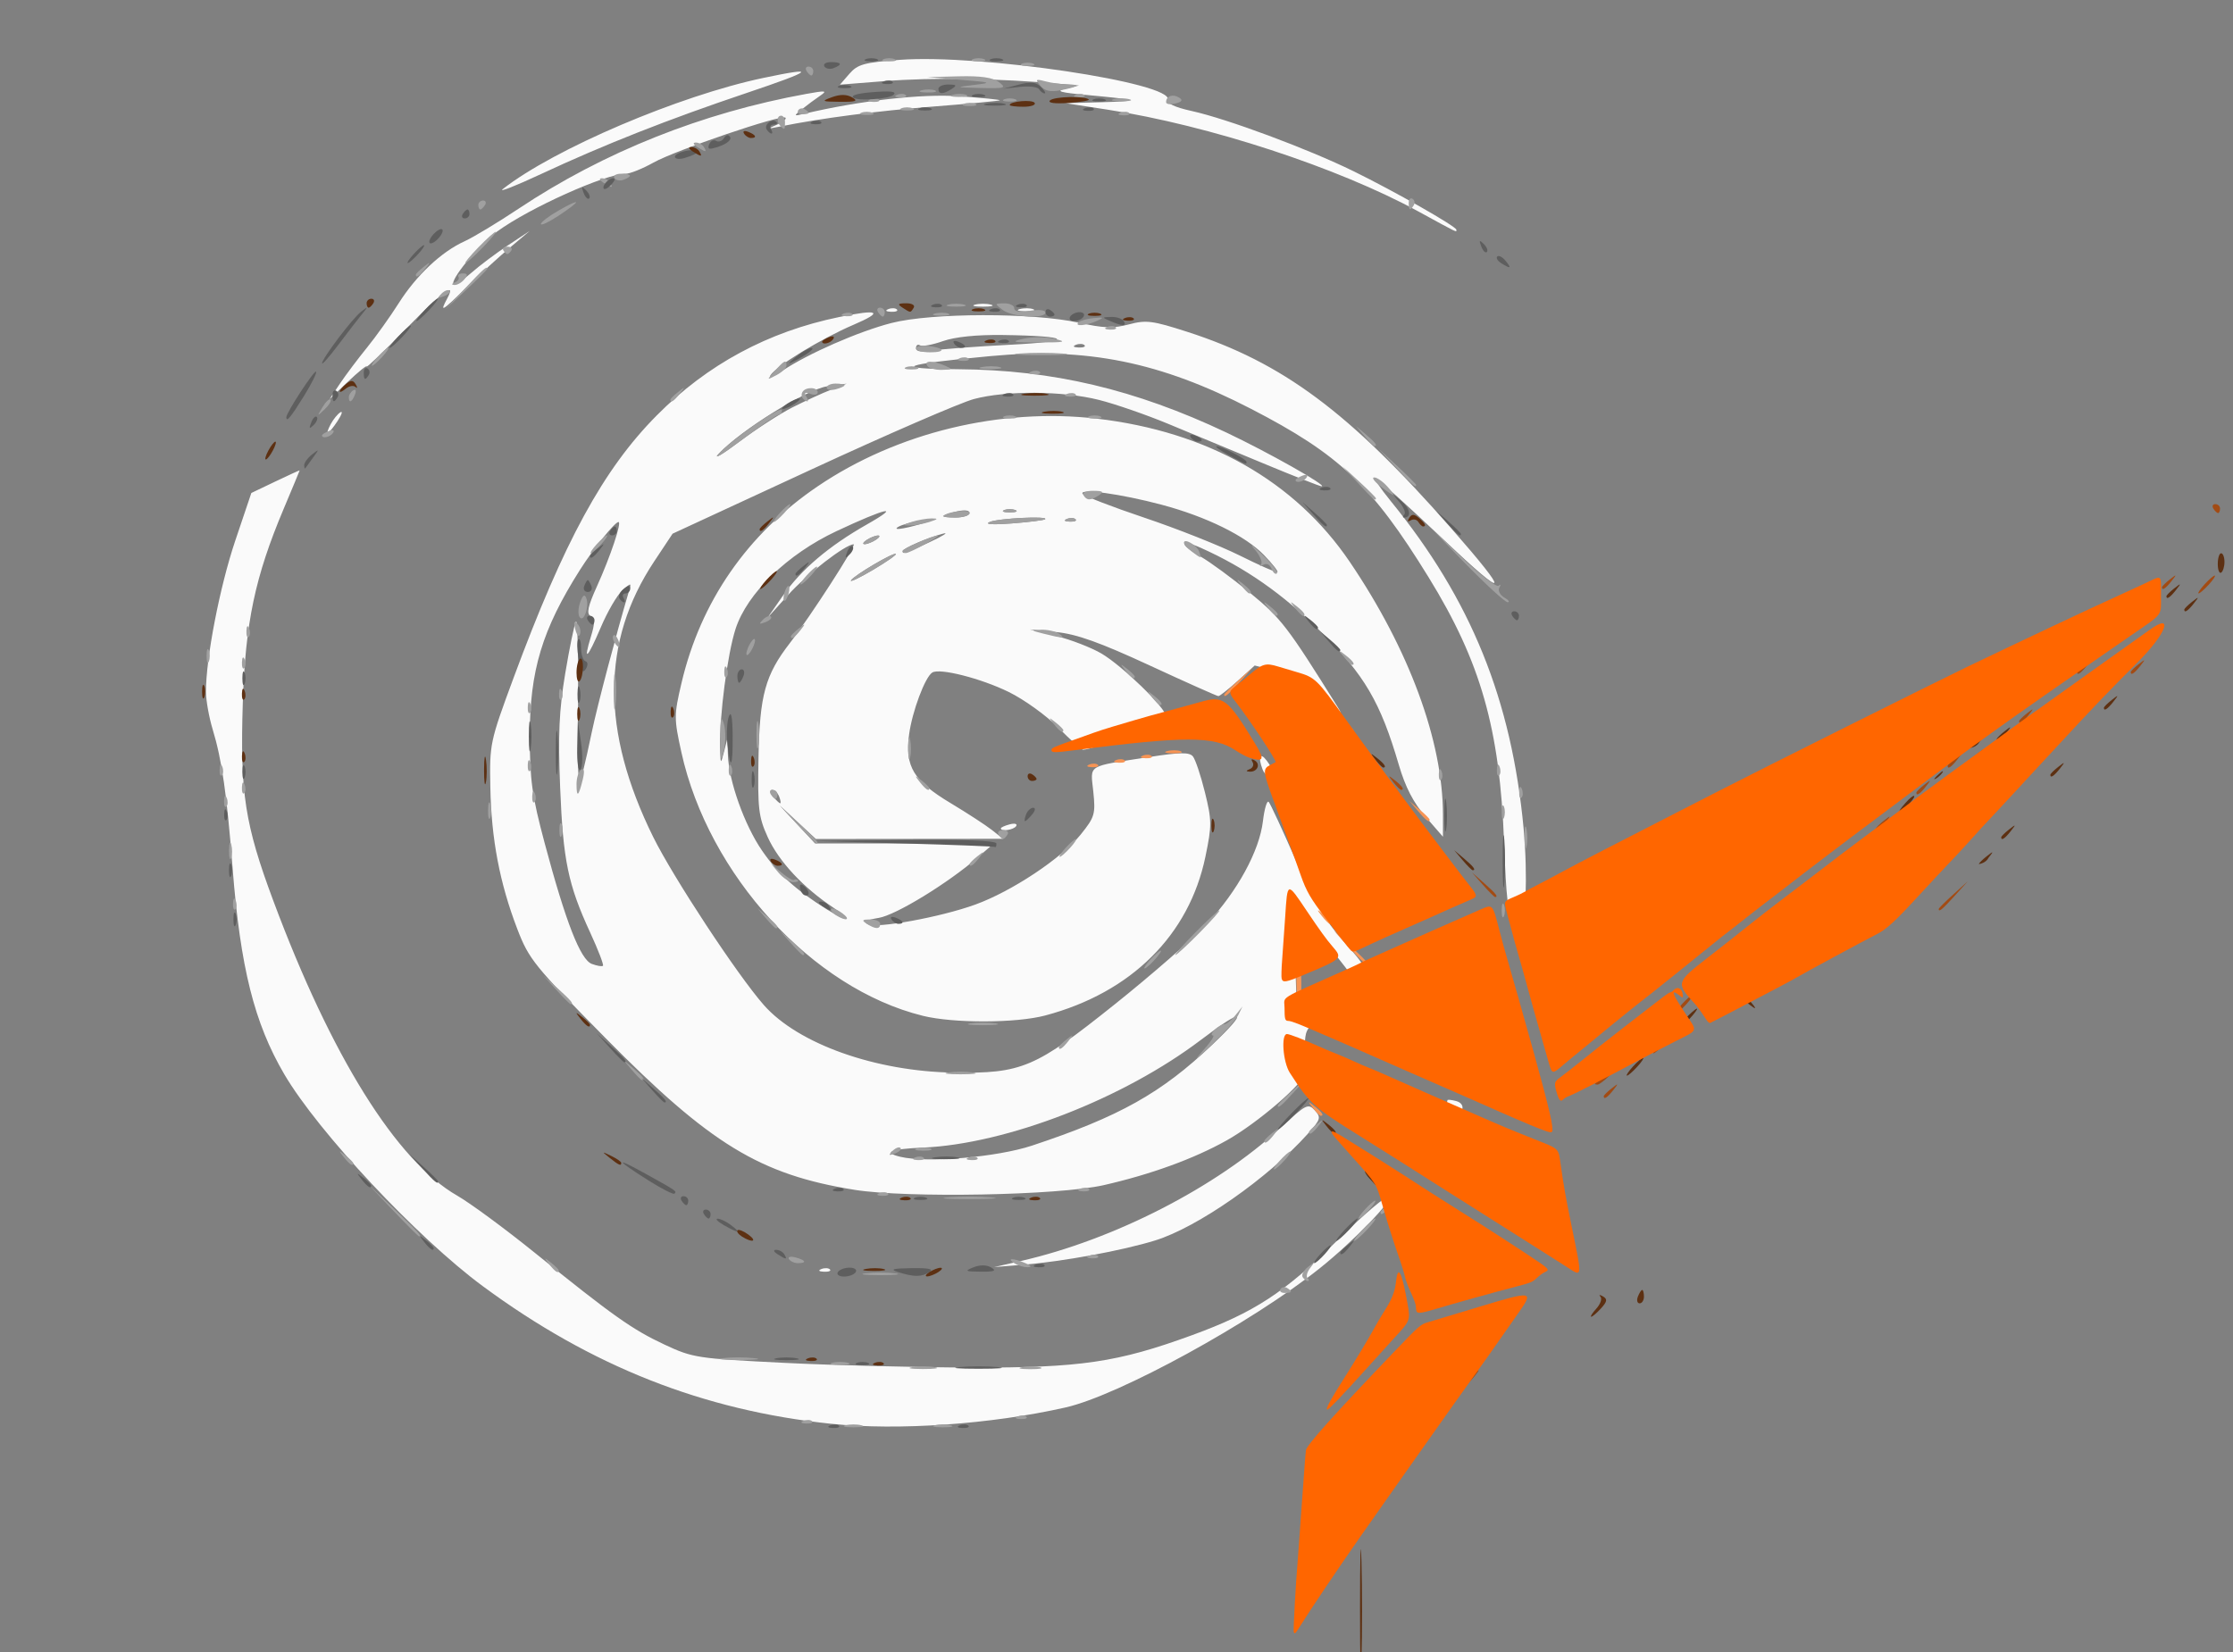 <!-- Created with Inkscape (http://www.inkscape.org/) -->
<svg id="svg215" version="1.1" viewBox="0 60 500 370" xml:space="preserve" xmlns="http://www.w3.org/2000/svg">
<rect x="0" y="60" width="500" height="370" fill="#808080" stroke="none"/>
<style id="style1780">

.fade2 {
  animation: fadeAnimation 0.1s infinite;
  fill: #ff8600;
}

@keyframes fadeAnimation {
  0% { opacity: 1;
transform: translateX(0);
  }
  50% { opacity: 0;
transform: translateX(300px);
  }
  100% { opacity: 1;
transform: translateX(0);
  }
}

.fade22 {
  animation: fadeAnimation 0.102s infinite;
}

@keyframes moveAnimation {
  0% { opacity: 1;
transform: translateX(0);
  }
  50% { opacity: 0;
transform: translateX(250px);
  }
  100% { opacity: 1;
transform: translateX(0);
  }
}

/* Define the keyframes for the rotation animation */
@keyframes rotateAnimation {
    0% {
        transform: rotate(0deg);
    }
    50% {
        transform: rotate(2deg);
    }
    100% {
        transform: rotate(0deg);
    }
}

.rotateAnimation {
  animation: rotateAnimation 2s linear infinite;
}

</style>
<g id="g221"><path id="path297" d="m186.15 378.89c-28.648-2.974-53.708-12.868-78.022-30.807-14.671-10.824-36.895-34.555-44.478-47.494-6.712-11.453-9.833-23.912-11.568-46.176-1.284-16.478-2.403-24.27-4.459-31.047-.826-2.724-1.505-6.528-1.507-8.453-.011-7.481 3.111-23.575 6.555-33.795l3.608-10.705 5.41-2.587c2.976-1.423 5.41-2.534 5.41-2.47s-1.603 3.918-3.562 8.564c-6.435 15.259-8.603 25.537-9.171 43.493-.639 20.205.441 27.193 6.867 44.426 12.974 34.79 27.558 58.168 41.145 65.952 2.871 1.645 10.62 7.349 17.22 12.675 17.678 14.266 21.962 17.3 29.215 20.694 6.308 2.952 7.331 3.108 26.672 4.075 11.062.553 30.013 1.03 42.113 1.061 24.365.062 32.604-1.15 49.333-7.261 13.858-5.062 20.685-9.509 32.411-21.114 5.909-5.848 11.213-10.344 11.785-9.99 1.054.651-8.069 10.084-15.53 16.056-15.203 12.172-45.081 28.547-57 31.241-16.691 3.772-37.434 5.22-52.45 3.662zm-2.237-34.66c.722-.289 1.584-.253 1.917.079.332.332-.258.569-1.312.525-1.165-.048-1.402-.285-.604-.604zm44.688-1.808c20.794-4.74 43.782-16.531 58.113-29.807 5.732-5.31 6.211-5.555 7.688-3.922 1.45 1.602 1.322 2.024-1.613 5.296-8.872 9.891-24.643 20.903-34.136 23.836-7.348 2.27-20.676 4.723-29.552 5.441l-6.5.525zm-37.307-15.945c-21.107-3.399-32.234-10.184-55.693-33.962-15.984-16.201-17.166-17.663-19.771-24.451-3.931-10.243-5.812-20.106-6.035-31.65-.19-9.826-.1-10.252 5.165-24.5 11.335-30.67 20.118-46.784 32.084-58.862 11.321-11.427 24.907-18.758 40.856-22.045 8.943-1.843 10.106-1.211 3.201 1.74-7.115 3.041-17.311 9.243-18.586 11.308-.444.718.744.27 2.64-.995 5.802-3.873 17.078-8.814 24.447-10.713 8.952-2.307 31.708-2.347 41.926-.074 5.572 1.239 7.771 1.315 11.248.385 3.858-1.032 5.26-.854 13.074 1.663 21.35 6.878 36.287 17.995 59.053 43.951 13.515 15.409 12.909 16.402-1.612 2.643-7.836-7.425-14.733-13.666-15.327-13.87s.965 2.141 3.464 5.209c17.952 22.04 27.047 44.48 29.735 73.361.957 10.288.468 22.979-.757 19.606-.238-.657-1.012-.972-1.719-.7-1.0.384-1.422-3.123-1.9-15.806-.961-25.5-5.222-40.468-16.925-59.454-12.69-20.587-19.953-27.477-39.731-37.69-20.374-10.521-36.728-13.831-58.37-11.812-20.05 1.87-22.423 2.845-7.159 2.94 21.04.131 39.582 4.511 60 14.174 9.409 4.452 22.828 12.035 21.309 12.041-.38.001-6.23-2.301-13-5.116s-16.359-6.801-21.309-8.857-11.954-4.478-15.564-5.382c-8.13-2.035-20.743-2.117-27.976-.182-3.003.803-19.41 7.916-36.46 15.807l-31 14.346-4.141 6.243c-11.831 17.838-11.904 37.969-.223 61.643 4.48 9.079 18.876 30.96 24.793 37.682 7.661 8.704 25.048 14.885 42.571 15.135 15.227.217 18.159-1.028 36-15.29 8.25-6.595 17.516-14.683 20.592-17.973 6.897-7.379 11.803-16.367 12.598-23.08.331-2.795.915-4.72 1.297-4.278.382.442 3.088 6.278 6.012 12.967 4.026 9.21 6.63 13.638 10.728 18.238 5.252 5.896 5.377 6.172 4.225 9.355-.881 2.437-2.634 4.066-6.819 6.336-4.465 2.422-5.7 3.626-5.957 5.806-.246 2.095.171 2.88 1.75 3.293 2.636.689 2.677 2.338.074 3.019-1.1.288-2 1.1-2 1.806 0 2.059-10.586 11.154-17.45 14.993-7.363 4.118-17.006 7.625-27.55 10.02-10.089 2.292-44.083 2.922-55.807 1.034zm39.807-9.899c19.491-6.462 28.937-11.75 40.325-22.578 8.328-7.917 7.158-8.447-2.485-1.126-17.415 13.222-43.55 23.35-62.34 24.159-7.209.31-9.076 1.079-5 2.056 5.963 1.43 21.635.095 29.5-2.512zm66.029-33.679c3.284-1.658 5.971-3.268 5.971-3.579 0-.717-11.979-15.407-12.564-15.407-.24 0-.436 4.95-.436 11s.238 11 .529 11c.291 0 3.216-1.357 6.5-3.014zm-164.98-14.034c-4.958-10.756-6.067-16.114-6.727-32.504-.478-11.858-.237-17.27 1.134-25.5.958-5.746 2.035-10.98 2.393-11.631s.572 7.899.475 19c-.181 20.522-.085 20.699 3.097 5.684 1.298-6.125 5.36-21.534 8.304-31.5.576-1.95.539-1.954-1.49-.164-1.145 1.01-3.31 4.728-4.812 8.262-2.982 7.016-4.024 7.978-2.198 2.028.905-2.948.885-3.941-.089-4.543-.948-.586-.605-2.188 1.427-6.677 3.009-6.647 5.609-14.406 4.827-14.406-.816 0-5.587 5.923-8.606 10.684-8.495 13.395-11.274 22.607-11.259 37.316.01 9.837.492 13.297 3.329 23.921 4.721 17.675 8 26.084 10.546 27.049 1.156.438 2.284.63 2.506.426.222-.204-1.063-3.554-2.857-7.444zm45.267-117.61c2.821-1.429 6.716-3.214 8.657-3.966l3.529-1.367-4.392.608c-4.567.632-19.454 9.889-24.259 15.085-1.292 1.397.73.222 4.494-2.611s9.151-6.32 11.971-7.749zm48.686-14.036c14.808-.749 13.889-1.986-1.624-2.187-5.822-.075-10.656.422-13.356 1.375-2.328.821-4.634 1.245-5.126.941-.491-.304-.894-.026-.894.616 0 .793 1.205.971 3.75.553 2.062-.338 9.825-.923 17.25-1.298zm16.729.09c-.332-.332-1.195-.368-1.917-.079-.798.319-.561.556.604.604 1.054.043 1.645-.193 1.312-.525zm69.271 187.1c0-1.682.184-1.75 2.413-.895 1.831.703 1.144 2.395-.971 2.395-.793 0-1.441-.675-1.441-1.5zm11.393-16.082c.334-.87.607-1.728.607-1.906 0-.179.869-.097 1.931.18 2.476.648 1.556 3.308-1.145 3.308-1.413 0-1.822-.464-1.393-1.582zm-24.19-7.258c-1.049-.677-1.026-1.062.123-2.016 1.643-1.364 4.939-.44 4.383 1.229-.483 1.449-2.842 1.861-4.507.787zm-92.703-13.566c-24.68-6.097-47.985-31.554-54.034-59.025-1.666-7.566-1.665-8.278.028-15.5 4.277-18.244 14.758-33.386 30.489-44.052 17.761-12.042 40.948-17.664 62.514-15.157 24.785 2.881 44.363 13.971 56.636 32.081 13.278 19.593 20.84 40.099 20.856 56.559l.005 5-3.902-4.5c-2.712-3.127-4.535-6.665-5.977-11.595-4.109-14.05-7.693-20.164-17.528-29.905-8.504-8.422-16.856-14.253-26.789-18.701-4.895-2.192-4.929-.81-.049 1.964 2.062 1.172 7.035 4.822 11.05 8.111 6.989 5.725 8.367 7.522 19.659 25.626 1.291 2.07.502 1.537-2.544-1.718-3.593-3.84-5.501-4.99-10.244-6.176l-5.829-1.458-3.792 3.426c-2.086 1.884-4.038 3.426-4.338 3.426s-7.221-3.089-15.379-6.865c-11.095-5.135-16.344-7.017-20.832-7.468l-6-.604 5.95 1.491c3.273.82 7.806 2.578 10.073 3.907 4.691 2.749 14.477 12.269 14.477 14.084 0 .978-16.146 7.455-18.584 7.455-.376 0-2.868-2.219-5.538-4.931s-7.672-6.311-11.116-7.997c-6.231-3.051-15.432-5.394-17.109-4.357-1.62 1.001-4.514 8.733-5.195 13.877-.952 7.198.968 10.375 9.296 15.374 3.71 2.228 7.871 4.937 9.246 6.02l2.5 1.97-41.916.044-8.084-7.5 7.906 8.5h40.019l-3.462 3.008c-6.774 5.885-18.48 13.051-22.322 13.666-2.577.412-3.405.879-2.478 1.397 1.909 1.068 16.304-1.547 24.11-4.38 8.231-2.988 19.337-10.375 23.632-15.719 3.12-3.883 3.317-4.555 2.799-9.573-.641-6.209-1.709-5.548 12.542-7.761 6.862-1.066 8.961-1.096 9.755-.14.556.67 1.77 4.291 2.696 8.046 1.552 6.288 1.561 7.426.116 14.392-3.65 17.599-16.616 30.469-35.856 35.589-6.548 1.742-20.54 1.778-27.455.07zm-20.018-24.229c-6.669-4.411-12.246-10.403-14.674-15.767-2.079-4.594-2.284-6.37-2.069-17.929.259-13.911 1.498-18.41 7.041-25.575 4.527-5.851 15.013-22.094 14.264-22.094-1.825 0-10.549 6.74-14.692 11.352l-4.625 5.148 3.387-4.865c4.153-5.965 10.319-11.214 18.887-16.079 8.031-4.561 4.345-3.743-6.839 1.516-10.961 5.154-19.97 13.885-22.558 21.862-1.823 5.619-3.642 19.56-3.466 26.566.097 3.852.129 3.889.864 1l.763-3 .118 3.661c.189 5.855 3.711 15.73 7.648 21.447 3.588 5.21 7.5 8.763 14.432 13.111 5.004 3.138 6.332 2.83 1.52-.353zm-12.12-24.866c-.317-.825-1.033-1.5-1.591-1.5-.585 0-.488.635.229 1.5.685.825 1.401 1.5 1.591 1.5s.087-.675-.229-1.5zm26.129-54.338c-.447-.452-9.342 4.788-10.038 5.913-.301.487 1.909-.568 4.912-2.345 3.003-1.777 5.309-3.383 5.125-3.569zm82.441.26c-4.178-4.321-12.922-8.623-22.945-11.29-9.056-2.41-18.464-3.713-17.683-2.449.308.498 6.536 2.911 13.841 5.361s16.898 6.256 21.318 8.456c4.42 2.2 8.231 3.881 8.468 3.735.237-.146-1.113-1.862-3-3.813zm-74.81-2.937c2.958-1.384 4.292-2.23 2.965-1.881-3.439.905-9.087 3.335-9.087 3.91 0 .774.441.628 6.122-2.029zm-12.122-.484c.825-.533 1.05-.969.5-.969s-1.675.436-2.5.969-1.05.969-.5.969 1.675-.436 2.5-.969zm12-4.155c1.77-.588 1.332-.66-1.5-.246-2.2.321-4.675.999-5.5 1.507-1.607.988 2.41.265 7-1.26zm25.917-.457c.84-.78-10.479-.22-12.417.615-1.232.531.687.653 5 .317 3.85-.3 7.188-.719 7.417-.932zm6.812.009c-.332-.332-1.195-.368-1.917-.079-.798.319-.561.556.604.604 1.054.043 1.645-.193 1.312-.525zm-23.729-1.415c0-.605-1.117-.751-2.75-.359-3.926.942-4.058 1.378-.417 1.378 1.742 0 3.167-.459 3.167-1.019zm10.25-.643c-.688-.277-1.812-.277-2.5 0s-.125.504 1.25.504 1.938-.227 1.25-.504zm83.75 103.62c0-1.36 4.962-6.326 5.642-5.646.647.647-1.552 4.932-3.041 5.926-1.566 1.046-2.6.934-2.6-.28zm-87-32.338c0-.211.901-.619 2.001-.907 1.101-.288 1.749-.115 1.441.383-.538.871-3.442 1.312-3.442.523zm58.607-13.198c-1.093-2.849-.574-3.959.925-1.977.808 1.068 1.468 2.305 1.468 2.75 0 1.431-1.766.861-2.393-.773zm-208.64-77.363c.572-1.069 1.535-2.25 2.139-2.623.604-.373.325.502-.62 1.944-2.002 3.055-3.038 3.518-1.518.679zm2.053-9.056c1.291-1.925 3.993-5.525 6.005-8s5.227-6.975 7.145-10c3.973-6.267 9.559-11.52 14.762-13.882 1.961-.89 7.39-4.165 12.065-7.278 19.102-12.718 41.091-21.491 64.5-25.732 4.35-.788 4.74-.73 3 .449-1.1.745-2.9 2.083-4 2.973-1.956 1.582-1.944 1.605.5 1.03 12.624-2.967 26.263-4.5 34.768-3.908 5.097.355 9.147.759 9 .899-.147.14-6.785.763-14.751 1.385-12.808 1-25.261 2.624-34.516 4.501-2.758.559-2.807.524-.605-.436 1.317-.574 2.165-1.275 1.883-1.557-.809-.809-24.602 7.286-29.558 10.056-2.459 1.375-5.261 2.499-6.227 2.499-4.498 0-21.522 7.648-28.739 12.911-4.195 3.059-10.712 10.965-9.794 11.882.26.26 2.022-.886 3.915-2.548 1.893-1.662 5.62-4.464 8.284-6.226l4.842-3.204-4.5 3.795c-2.475 2.087-6.862 6.111-9.75 8.941-5.451 5.343-5.949 5.624-4.215 2.384 2.104-3.931-.898-1.705-9.354 6.937-4.774 4.879-8.681 8.613-8.681 8.297 0-.316-1.873 1.205-4.162 3.379l-4.162 3.953zm122.79-16.683c.722-.289 1.584-.253 1.917.079.332.332-.258.569-1.312.525-1.165-.048-1.402-.285-.604-.604zm29.457-.01c.973-.254 2.323-.237 3 .037.677.274-.119.481-1.769.461-1.65-.02-2.204-.244-1.231-.498zm-10.019-.996c.963-.252 2.538-.252 3.5 0 .963.252.175.457-1.75.457s-2.712-.206-1.75-.457zm99.25-20.858c-17.966-9.828-46.895-19.306-69.619-22.81l-9.38-1.446 8-.214c9.041-.242 8.47-.546-3-1.597-6.297-.577-7.362-.883-5-1.441l3-.708-3.5-.312c-14.744-1.316-28.952-1.546-40.262-.653l-9.762.771 2.118-2.436c1.849-2.127 3.278-2.522 11.262-3.117 17.973-1.338 61.482 5.163 60.022 8.968-.298.777 1.593 1.658 5.33 2.483 7.992 1.764 26.053 8.485 36.28 13.501 9.263 4.544 23.013 12.372 23.013 13.102 0 .598.616.894-8.5-4.092zm-205-5.035c11.485-8.991 39.411-20.901 58.344-24.884 12.298-2.587 11.28-1.685-3.844 3.403-17.492 5.885-31.803 11.531-45.946 18.126-5.804 2.707-9.654 4.216-8.554 3.355z" style="fill:#fafafa"/><path id="path295" d="m189.35 379.22c.963-.252 2.538-.252 3.5 0 .963.252.175.457-1.75.457s-2.712-.206-1.75-.457zm20 0c.963-.252 2.538-.252 3.5 0 .963.252.175.457-1.75.457s-2.712-.206-1.75-.457zm-29.438-.994c.722-.289 1.584-.253 1.917.079.332.332-.258.569-1.312.525-1.165-.048-1.402-.285-.604-.604zm48-1c.722-.289 1.584-.253 1.917.079.332.332-.258.569-1.312.525-1.165-.048-1.402-.285-.604-.604zm-23.549-11.034c1.52-.23 3.77-.224 5 .014 1.23.237-.014.425-2.764.418-2.75-.008-3.756-.202-2.236-.432zm24.498.01c1.244-.239 3.044-.23 4 .02.956.25-.062.446-2.262.435s-2.982-.216-1.738-.455zm-42.512-.982c.963-.252 2.538-.252 3.5 0 .963.252.175.457-1.75.457s-2.712-.206-1.75-.457zm-24.522-1.032c1.775-.221 4.925-.225 7-.008 2.075.216.622.397-3.228.402-3.85.004-5.548-.173-3.772-.394zm124.89-15.461c.289-.467.944-.591 1.456-.274 1.308.809 1.161 1.124-.525 1.124-.801 0-1.22-.382-.931-.85zm4.957-2.704c-.301-.488.235-1.5 1.191-2.25 1.536-1.204 1.594-1.178.498.229-.683.876-.945 1.888-.583 2.25.362.362.385.658.05.658-.334 0-.854-.399-1.156-.887zm-97.82-.837c1.788-.222 4.713-.222 6.5 0 1.788.222.325.403-3.25.403s-5.037-.181-3.25-.403zm-70.878-2.027c-1.244-1.586-1.208-1.621.378-.378.963.755 1.75 1.542 1.75 1.75 0 .823-.821.293-2.128-1.372zm104.13-.25c-1.828-1.181-.249-1.181 2.5 0 1.319.567 1.489.878.5.914-.825.03-2.175-.381-3-.914zm-50.442-.907c-.308-.499.34-.671 1.441-.383 2.335.611 2.63 1.29.56 1.29-.793 0-1.693-.408-2.001-.907zm67.255-.776c.722-.289 1.584-.253 1.917.079.332.332-.258.569-1.312.525-1.165-.048-1.402-.285-.604-.604zm61.188-5.817c1.292-1.375 2.574-2.5 2.849-2.5s-.557 1.125-1.849 2.5-2.574 2.5-2.849 2.5.557-1.125 1.849-2.5zm-217.03-4.25-5.466-5.75 5.75 5.466c5.342 5.078 6.208 6.034 5.466 6.034-.156 0-2.744-2.587-5.75-5.75zm217.53-.25c.995-1.1 2.035-2 2.31-2s-.314.9-1.31 2-2.035 2-2.31 2 .314-.9 1.31-2zm3.5.622c0-.208.787-.995 1.75-1.75 1.586-1.244 1.621-1.208.378.378-1.306 1.666-2.128 2.196-2.128 1.372zm-96.75-3.357c2.612-.206 6.888-.206 9.5 0s.475.375-4.75.375-7.362-.169-4.75-.375zm-15.438-.948c.722-.289 1.584-.253 1.917.079.332.332-.258.569-1.312.525-1.165-.048-1.402-.285-.604-.604zm45-1c.722-.289 1.584-.253 1.917.079.332.332-.258.569-1.312.525-1.165-.048-1.402-.285-.604-.604zm44.688-6.317c.995-1.1 2.035-2 2.31-2s-.314.9-1.31 2-2.035 2-2.31 2 .314-.9 1.31-2zm-209.63-.75c-1.244-1.586-1.208-1.621.378-.378.963.755 1.75 1.542 1.75 1.75 0 .823-.821.293-2.128-1.372zm127.94.067c.722-.289 1.584-.253 1.917.079.332.332-.258.569-1.312.525-1.165-.048-1.402-.285-.604-.604zm12 0c.722-.289 1.584-.253 1.917.079.332.332-.258.569-1.312.525-1.165-.048-1.402-.285-.604-.604zm-17.079-1.441c.678-.683 1.485-.991 1.793-.683s-.247.867-1.233 1.243c-1.425.543-1.54.428-.56-.56zm5.536-.569c.973-.254 2.323-.237 3 .037.677.274-.119.481-1.769.461-1.65-.02-2.204-.244-1.231-.498zm77.731-1.685c0-.208.787-.995 1.75-1.75 1.586-1.244 1.621-1.208.378.378-1.306 1.666-2.128 2.196-2.128 1.372zm10-2c0-.208.787-.995 1.75-1.75 1.586-1.244 1.621-1.208.378.378-1.306 1.666-2.128 2.196-2.128 1.372zm-7-5.935c0-.172 1.462-1.635 3.25-3.25l3.25-2.937-2.937 3.25c-2.738 3.03-3.563 3.71-3.563 2.937zm-144.6-7.937-1.905-2.25 2.25 1.905c2.114 1.79 2.705 2.595 1.905 2.595-.19 0-1.202-1.012-2.25-2.25zm70.845.534c1.512-.229 3.987-.229 5.5 0 1.512.229.275.417-2.75.417s-4.263-.187-2.75-.417zm56.703-4.534c1.891-2.062 3.036-3.75 2.543-3.75s-.334-.562.354-1.25 1.658-1.25 2.157-1.25c.499 0 1.626-.9 2.505-2l1.598-2-.98 2c-.539 1.1-3.373 4.25-6.298 7-3.053 2.87-3.853 3.403-1.879 1.25zm-31.953-1.128c0-.208.787-.995 1.75-1.75 1.586-1.244 1.621-1.208.378.378-1.306 1.666-2.128 2.196-2.128 1.372zm-19.75-5.339c1.512-.229 3.987-.229 5.5 0 1.512.229.275.417-2.75.417s-4.263-.187-2.75-.417zm-92.813-7.534-2.937-3.25 3.25 2.937c3.03 2.738 3.71 3.563 2.937 3.563-.172 0-1.635-1.462-3.25-3.25zm133.06-6.75c.995-1.1 2.035-2 2.31-2s-.314.9-1.31 2-2.035 2-2.31 2 .314-.9 1.31-2zm-80.576-3.75-2.424-2.75 2.75 2.424c2.57 2.266 3.209 3.076 2.424 3.076-.179 0-1.417-1.238-2.75-2.75zm90.576-2.25c2.709-2.75 5.15-5 5.425-5s-1.716 2.25-4.425 5-5.15 5-5.425 5 1.716-2.25 4.425-5zm-96.095-3.25-1.905-2.25 2.25 1.905c2.114 1.79 2.705 2.595 1.905 2.595-.19 0-1.202-1.012-2.25-2.25zm22.595 1.25c-1.213-.784-1.069-.972.75-.985 1.238-.008 2.25.435 2.25.985 0 1.253-1.061 1.253-3 0zm147.23-2c0-1.925.206-2.712.457-1.75.252.963.252 2.538 0 3.5-.252.963-.457.175-.457-1.75zm-154.2.039c-.809-.512-1.258-1.143-.998-1.403.26-.26 1.345.166 2.412.946 2.133 1.56.94 1.946-1.414.457zm149.13-1.039c0-1.375.227-1.938.504-1.25s.277 1.812 0 2.5-.504.125-.504-1.25zm-284.08-1.583c.048-1.165.285-1.402.604-.604.289.722.253 1.584-.079 1.917-.332.332-.569-.258-.525-1.312zm122.18-6.833-1.754-2.083 2.355 2c1.295 1.1 2.57 1.85 2.833 1.667.263-.183.666-.146.895.083.229.229-.256.417-1.079.417-.823 0-2.285-.938-3.25-2.083zm42.746-1.961c0-.208.787-.995 1.75-1.75 1.586-1.244 1.621-1.208.378.378-1.306 1.666-2.128 2.196-2.128 1.372zm-165.81-3.122c.02-1.65.244-2.204.498-1.231.254.973.237 2.323-.037 3-.274.677-.481-.119-.461-1.769zm187.31-.5c.995-1.1 2.035-2 2.31-2s-.314.9-1.31 2-2.035 2-2.31 2 .314-.9 1.31-2zm102.75-2.5c.011-2.2.216-2.982.455-1.738s.23 3.044-.02 4c-.25.956-.446-.062-.435-2.262zm-162.8-2.75-3.953-4.25 4.25 3.953c3.953 3.676 4.71 4.547 3.953 4.547-.163 0-2.076-1.913-4.25-4.25zm-53.295 1.25c0-1.375.227-1.938.504-1.25s.277 1.812 0 2.5-.504.125-.504-1.25zm98.342 1c-.34-.55.11-1 1-1s1.34.45 1 1-.79 1-1 1-.66-.45-1-1zm-114.31-5.5c.02-1.65.244-2.204.498-1.231s.237 2.323-.037 3c-.274.677-.481-.119-.461-1.769zm226.96.5c0-1.375.227-1.938.504-1.25s.277 1.812 0 2.5-.504.125-.504-1.25zm-286.08-2.583c.048-1.165.285-1.402.604-.604.289.722.253 1.584-.079 1.917-.332.332-.569-.258-.525-1.312zm69-1c.048-1.165.285-1.402.604-.604.289.722.253 1.584-.079 1.917-.332.332-.569-.258-.525-1.312zm53.421-.417c-.34-.55-.141-1 .441-1s1.059.45 1.059 1-.198 1-.441 1-.719-.45-1.059-1zm167.58-.583c.048-1.165.285-1.402.604-.604.289.722.253 1.584-.079 1.917-.332.332-.569-.258-.525-1.312zm-286-1c.048-1.165.285-1.402.604-.604.289.722.253 1.584-.079 1.917-.332.332-.569-.258-.525-1.312zm74.921-.691c0-1.434.468-2.897 1.04-3.25.682-.422.806.332.359 2.191-.92 3.831-1.399 4.194-1.399 1.06zm76.872-.476c-1.244-1.586-1.208-1.621.378-.378.963.755 1.75 1.542 1.75 1.75 0 .823-.821.293-2.128-1.372zm116.21-1.833c.048-1.165.285-1.402.604-.604.289.722.253 1.584-.079 1.917-.332.332-.569-.258-.525-1.312zm-273-1c.048-1.165.285-1.402.604-.604.289.722.253 1.584-.079 1.917-.332.332-.569-.258-.525-1.312zm114 0c.048-1.165.285-1.402.604-.604.289.722.253 1.584-.079 1.917-.332.332-.569-.258-.525-1.312zm172 0c.048-1.165.285-1.402.604-.604.289.722.253 1.584-.079 1.917-.332.332-.569-.258-.525-1.312zm-217-1c.048-1.165.285-1.402.604-.604.289.722.253 1.584-.079 1.917-.332.332-.569-.258-.525-1.312zm43.109-5.917c-.013-4.554.178-5.358.789-3.334.443 1.466.45 4.166.016 6-.67 2.834-.791 2.434-.805-2.666zm42.064 2c.011-2.2.216-2.982.455-1.738s.23 3.044-.02 4c-.25.956-.446-.062-.435-2.262zm-33.966-3c.008-2.75.202-3.756.432-2.236.23 1.52.224 3.77-.014 5-.237 1.23-.425-.014-.418-2.764zm66.586-2.25c-1.244-1.586-1.208-1.621.378-.378.963.755 1.75 1.542 1.75 1.75 0 .823-.821.293-2.128-1.372zm-98.552-7.25c0-3.575.181-5.037.403-3.25.222 1.788.222 4.713 0 6.5-.222 1.788-.403.325-.403-3.25zm-19.241 3.417c.048-1.165.285-1.402.604-.604.289.722.253 1.584-.079 1.917-.332.332-.569-.258-.525-1.312zm139.79-2.167c-1.244-1.586-1.208-1.621.378-.378 1.666 1.306 2.196 2.128 1.372 2.128-.208 0-.995-.787-1.75-1.75zm-132.79-.833c.048-1.165.285-1.402.604-.604.289.722.253 1.584-.079 1.917-.332.332-.569-.258-.525-1.312zm37-5c.048-1.165.285-1.402.604-.604.289.722.253 1.584-.079 1.917-.332.332-.569-.258-.525-1.312zm89.793-.167c-1.244-1.586-1.208-1.621.378-.378.963.755 1.75 1.542 1.75 1.75 0 .823-.821.293-2.128-1.372zm-197.79-1.833c.048-1.165.285-1.402.604-.604.289.722.253 1.584-.079 1.917-.332.332-.569-.258-.525-1.312zm-7.921-1.417c0-1.375.227-1.938.504-1.25.277.688.277 1.812 0 2.5s-.504.125-.504-1.25zm254.71.25c-1.244-1.586-1.208-1.621.378-.378 1.666 1.306 2.196 2.128 1.372 2.128-.208 0-.995-.787-1.75-1.75zm-133.84-.75c0-.55.436-1.675.969-2.5s.969-1.05.969-.5-.436 1.675-.969 2.5-.969 1.05-.969.5zm-29.572-2.567c-.363-.587-.445-1.281-.183-1.543.262-.262.743.218 1.069 1.067.676 1.762.1 2.072-.886.477zm-82.38-2.517c.048-1.165.285-1.402.604-.604.289.722.253 1.584-.079 1.917-.332.332-.569-.258-.525-1.312zm73.652-.337c-.435-1.663-.305-2.054.437-1.312.581.581.86 1.647.619 2.368-.25.749-.703.296-1.057-1.057zm48.269 1.542c0-.208.787-.995 1.75-1.75 1.586-1.244 1.621-1.208.378.378-1.306 1.666-2.128 2.196-2.128 1.372zm56.5-.622c-2.768-.704-2.806-.771-.5-.866 1.375-.057 3.175.333 4 .866 1.702 1.1.822 1.1-3.5 0zm-62.767-3.124c.678-.683 1.485-.991 1.793-.683s-.247.867-1.233 1.243c-1.425.543-1.54.428-.56-.56zm-41.063-.6c-.371-.6-.299-2.105.159-3.344.594-1.606.986-1.848 1.364-.842.713 1.897-.639 5.616-1.522 4.186zm154.2-2.026c-1.244-1.586-1.208-1.621.378-.378.963.755 1.75 1.542 1.75 1.75 0 .823-.821.293-2.128-1.372zm6 0c-1.244-1.586-1.208-1.621.378-.378 1.666 1.306 2.196 2.128 1.372 2.128-.208 0-.995-.787-1.75-1.75zm-114.49-2.629c.126-.859.509-1.842.85-2.183.341-.341.517.083.391.942-.126.859-.509 1.842-.85 2.183-.341.341-.517-.083-.391-.942zm152.1-7.87c-8.873-9.139-8.884-9.157-.926-1.47 4.429 4.279 8.439 7.428 8.91 6.999.472-.429.551-.246.176.408-.375.654.116 1.653 1.09 2.22s1.312 1.045.75 1.062c-.561.017-5.061-4.132-10-9.219zm-49.607 5.499c-1.244-1.586-1.208-1.621.378-.378 1.666 1.306 2.196 2.128 1.372 2.128-.208 0-.995-.787-1.75-1.75zm-97.372-2.25c.995-1.1 2.035-2 2.31-2s-.314.9-1.31 2-2.035 2-2.31 2 .314-.9 1.31-2zm9.953 1.075c.696-1.125 9.591-6.366 10.038-5.913.184.186-2.123 1.792-5.125 3.569-3.003 1.777-5.213 2.832-4.912 2.345zm94.177-2.596c-.363-.945-1.134-1.308-1.873-.883-.691.398-.915.347-.498-.112.418-.46-.243-1.994-1.469-3.41-1.225-1.416-.465-.902 1.691 1.143 2.155 2.044 3.659 3.976 3.342 4.293-.317.317-.854-.146-1.193-1.03zm-17.881-3.872c-.963-.731-1.75-1.602-1.75-1.937 0-1.127 2.84.47 3.391 1.906.659 1.716.581 1.718-1.641.031zm-133.25-1.608c.995-1.1 2.035-2 2.31-2s-.314.9-1.31 2-2.035 2-2.31 2 .314-.9 1.31-2zm68.5 1.513c0-.525 6.837-3.541 7.872-3.471.803.054-6.12 3.86-7.122 3.916-.412.023-.75-.177-.75-.445zm-8-2.513c.825-.533 1.95-.969 2.5-.969s.325.436-.5.969-1.95.969-2.5.969-.325-.436.5-.969zm10-4c1.375-.44 3.4-.801 4.5-.801 1.584 0 1.48.167-.5.801-1.375.44-3.4.801-4.5.801-1.584 0-1.48-.167.5-.801zm17.5.002c1.938-.835 13.256-1.395 12.417-.615-.229.213-3.567.632-7.417.932-4.313.336-6.232.214-5-.317zm-47-2.002c.995-1.1 2.035-2 2.31-2s-.314.9-1.31 2-2.035 2-2.31 2 .314-.9 1.31-2zm64.312 1.317c.722-.289 1.584-.253 1.917.079.332.332-.258.569-1.312.525-1.165-.048-1.402-.285-.604-.604zm-27.729-.676c1.194-1.03 5.917-1.557 5.917-.66 0 .56-1.425 1.019-3.167 1.019s-2.979-.162-2.75-.359zm13.667-1.303c.688-.277 1.812-.277 2.5 0s.125.504-1.25.504-1.938-.227-1.25-.504zm17.75-3.338c-.357-.577.57-.994 2.191-.985 2.181.012 2.474.232 1.309.985-1.921 1.242-2.733 1.242-3.5 0zm61.446-2.75-3.446-3.75 3.75 3.446c2.062 1.895 3.75 3.583 3.75 3.75 0 .764-.846.044-4.054-3.446zm5.054.75c-1.375-1.075-2.007-1.966-1.405-1.978.602-.012 1.909.878 2.905 1.978 2.28 2.52 1.721 2.52-1.5 0zm3.453-4.25-3.953-4.25 4.25 3.953c2.337 2.174 4.25 4.087 4.25 4.25 0 .757-.871-0-4.547-3.953zm-22.453 2.857c0-.216.698-.661 1.552-.989.89-.341 1.291-.174.941.393-.587.95-2.493 1.405-2.493.596zm-129.28-5.774c3.171-3.423 14.281-11.1 14.281-9.867 0 .569-.34 1.034-.755 1.034-.415 0-4.128 2.526-8.25 5.614s-6.497 4.536-5.277 3.219zm144.69-4.083-1.905-2.25 2.25 1.905c2.114 1.79 2.705 2.595 1.905 2.595-.19 0-1.202-1.012-2.25-2.25zm-233.4-.143c0-.216.698-.661 1.552-.989.89-.341 1.291-.174.941.393-.587.95-2.493 1.405-2.493.596zm152.75-4.269c.688-.277 1.812-.277 2.5 0s.125.504-1.25.504-1.938-.227-1.25-.504zm19 0c.688-.277 1.812-.277 2.5 0s.125.504-1.25.504-1.938-.227-1.25-.504zm-171.65-2.042c.728-1.212 1.539-1.989 1.802-1.726s-.333 1.255-1.324 2.204c-1.722 1.649-1.743 1.628-.478-.478zm5.9-2.236c0-.518.445-1.216.989-1.552.567-.35.735.051.393.941-.665 1.732-1.382 2.049-1.382.611zm72 .563c0-.208.787-.995 1.75-1.75 1.586-1.244 1.621-1.208.378.378-1.306 1.666-2.128 2.196-2.128 1.372zm29.694-.262c-.352-.352-.4-1.027-.108-1.5.727-1.176 3.414-1.091 3.414.108 0 .533-.749.681-1.664.33-1.119-.429-1.427-.255-.941.531.776 1.256.348 1.58-.701.53zm59.119-1.044c.722-.289 1.584-.253 1.917.079.332.332-.258.569-1.312.525-1.165-.048-1.402-.285-.604-.604zm-53.812-1.411c0-.499.9-.906 2-.906s2 .173 2 .383-.9.619-2 .906-2 .115-2-.383zm-11.595-3.761c2.116-2.384 2.595-2.601 2.595-1.181 0 .531-1.012 1.496-2.25 2.146-2.238 1.174-2.24 1.169-.345-.965zm57.408.171c.722-.289 1.584-.253 1.917.079.332.332-.258.569-1.312.525-1.165-.048-1.402-.285-.604-.604zm-28.062-.979c.688-.277 1.812-.277 2.5 0s.125.504-1.25.504-1.938-.227-1.25-.504zm4.75-.338c-.738-1.194 1.222-1.194 4 0 1.786.767 1.712.867-.691.93-1.48.039-2.969-.38-3.309-.93zm12.262.293c1.244-.239 3.044-.23 4 .02.956.25-.062.446-2.262.435s-2.982-.216-1.738-.455zm-135.26-2.293c.995-1.1 2.035-2 2.31-2s-.314.9-1.31 2-2.035 2-2.31 2 .314-.9 1.31-2zm130.31.317c.722-.289 1.584-.253 1.917.079.332.332-.258.569-1.312.525-1.165-.048-1.402-.285-.604-.604zm13.438-1.052c2.612-.206 6.888-.206 9.5 0s.475.375-4.75.375-7.362-.169-4.75-.375zm-23.25-1.127c0-.474 1.165-.735 2.588-.578 3.828.42 4.237 1.441.578 1.441-1.742 0-3.167-.388-3.167-.862zm24-2.167c1.925-.456 5.075-.456 7-.002 2.923.69 2.345.827-3.5.828-5.847.002-6.423-.135-3.5-.826zm18.812-2.654c.722-.289 1.584-.253 1.917.079.332.332-.258.569-1.312.525-1.165-.048-1.402-.285-.604-.604zm-6.441-1.021c.387-.387 1.925-.822 3.417-.965 2.338-.224 2.437-.137.712.634-2.434 1.088-5.1 1.302-4.129.33zm-52.559-1.979c.722-.289 1.584-.253 1.917.079.332.332-.258.569-1.312.525-1.165-.048-1.402-.285-.604-.604zm7.688-.317c-.34-.55-.141-1 .441-1s1.059.45 1.059 1-.198 1-.441 1-.719-.45-1.059-1zm12.769.307c.973-.254 2.323-.237 3 .037.677.274-.119.481-1.769.461-1.65-.02-2.204-.244-1.231-.498zm15.172-.775c-1.893-1.431-1.885-1.469.309-1.5 1.238-.018 2.25.477 2.25 1.099 0 .734 1.228.931 3.5.563 1.925-.312 3.5-.146 3.5.369 0 1.495-7.425 1.083-9.559-.531zm-120.48-4.782c4.144-4.415 5.042-5.209 5.042-4.458 0 .16-2.138 2.298-4.75 4.75l-4.75 4.458zm108.29 3.561c.963-.252 2.538-.252 3.5 0 .963.252.175.457-1.75.457s-2.712-.206-1.75-.457zm-113.52-2.435c.678-.683 1.485-.991 1.793-.683s-.247.867-1.233 1.243c-1.425.543-1.54.428-.56-.56zm3.023-2.54c.691-.279 1.048-.843.794-1.254-.254-.411.186-.748.978-.748 1.087 0 1.169.327.334 1.333-.609.733-1.614 1.298-2.234 1.254-.703-.049-.654-.27.129-.585zm-8.756-1.713c0-.208.787-.995 1.75-1.75 1.586-1.244 1.621-1.208.378.378-1.306 1.666-2.128 2.196-2.128 1.372zm14-6.122c1.866-1.925 3.617-3.5 3.892-3.5s-1.027 1.575-2.892 3.5-3.617 3.5-3.892 3.5 1.027-1.575 2.892-3.5zm5.603.667c-.283-.458.12-.833.897-.833s1.18.375.897.833c-.283.458-.687.833-.897.833s-.614-.375-.897-.833zm8.405-5.902c.004-.42 1.804-1.79 4-3.044 5.151-2.941 5.146-2.249-.008 1.161-2.2 1.456-3.997 2.303-3.992 1.883zm-14.008-4.264c0-.55.477-1 1.059-1s.781.45.441 1-.816 1-1.059 1-.441-.45-.441-1zm208.33-.456c0-.801.382-1.22.85-.931.467.289.591.944.274 1.456-.809 1.308-1.124 1.161-1.124-.525zm-180.33-4.544c-.901-.582-1.025-.975-.309-.985.655-.008 1.469.435 1.809.985.767 1.242.421 1.242-1.5 0zm2.473-1.044c-.325-.526.336-.956 1.468-.956 2.415 0 2.658.556.591 1.349-.807.31-1.734.133-2.059-.393zm18.527-6.956c-.901-.582-1.025-.975-.309-.985.655-.008 1.469.435 1.809.985.767 1.242.421 1.242-1.5 0zm18.667-4.667c-.932-.932-.832-2.333.167-2.333.458 0 .833.675.833 1.5 0 1.699-.073 1.76-1 .833zm3.946-3.516c.289-.467.944-.591 1.456-.274 1.308.809 1.161 1.124-.525 1.124-.801 0-1.22-.382-.931-.85zm14.137.521c.688-.277 1.812-.277 2.5 0s.125.504-1.25.504-1.938-.227-1.25-.504zm58.062-.021c.722-.289 1.584-.253 1.917.079.332.332-.258.569-1.312.525-1.165-.048-1.402-.285-.604-.604zm-49.062-.979c.688-.277 1.812-.277 2.5 0s.125.504-1.25.504-1.938-.227-1.25-.504zm14-1c.688-.277 1.812-.277 2.5 0s.125.504-1.25.504-1.938-.227-1.25-.504zm45.25-.372c0-1.362 1.49-1.899 2.882-1.038.938.58.722.943-.798 1.34-1.147.3-2.084.164-2.084-.302zm-66.188-.649c.722-.289 1.584-.253 1.917.079.332.332-.258.569-1.312.525-1.165-.048-1.402-.285-.604-.604zm29.938.021c.688-.277 1.812-.277 2.5 0s.125.504-1.25.504-1.938-.227-1.25-.504zm24.5-.027c.963-.252 2.538-.252 3.5 0s.175.457-1.75.457-2.712-.206-1.75-.457zm-48.438-.994c.722-.289 1.584-.253 1.917.079.332.332-.258.569-1.312.525-1.165-.048-1.402-.285-.604-.604zm12.457-.01c.973-.254 2.323-.237 3 .037.677.274-.119.481-1.769.461s-2.204-.244-1.231-.498zm27.543.01c.722-.289 1.584-.253 1.917.079.332.332-.258.569-1.312.525-1.165-.048-1.402-.285-.604-.604zm-34.543-1.01c.973-.254 2.323-.237 3 .037.677.274-.119.481-1.769.461s-2.204-.244-1.231-.498zm26.568-1.023c-1.188-1.448-1.057-1.557 1.163-.971 1.375.363 3.587.666 4.917.673 3.095.017 2.447.562-1.579 1.328-2.261.43-3.544.136-4.5-1.03zm-14.837-.174c4.164-.5 3.941-.586-3-1.145l-7.5-.605 7.059-.18c4.893-.125 7.654.27 9 1.288 1.772 1.34 1.417 1.456-4.059 1.325-5.753-.137-5.814-.165-1.5-.683zm-37.5-3.11c-.34-.55-.141-1 .441-1s1.059.45 1.059 1-.198 1-.441 1-.719-.45-1.059-1zm48.25-1.662c.688-.277 1.812-.277 2.5 0s.125.504-1.25.504-1.938-.227-1.25-.504zm-31-1c.688-.277 1.812-.277 2.5 0s.125.504-1.25.504-1.938-.227-1.25-.504zm20 0c.688-.277 1.812-.277 2.5 0s.125.504-1.25.504-1.938-.227-1.25-.504z" style="fill:#a0a0a0"/><path id="path293" d="m293.98 308.16c-1.244-1.586-1.208-1.621.378-.378 1.666 1.306 2.196 2.128 1.372 2.128-.208 0-.995-.787-1.75-1.75zm-1.872-7.75c0-.825.436-1.5.969-1.5.533 0 .71.675.393 1.5-.317.825-.752 1.5-.969 1.5-.216 0-.393-.675-.393-1.5zm4-12.893c0-.216.698-.661 1.552-.989.89-.341 1.291-.174.941.393-.587.95-2.493 1.405-2.493.596zm-5.832-12.857c.173-11.546.581-10.196 1.061 3.502.149 4.264-.066 7.751-.479 7.75-.412-.001-.674-5.065-.582-11.252zm11.778-2.5-3.446-3.75 3.75 3.446c2.062 1.895 3.75 3.583 3.75 3.75 0 .764-.846.044-4.054-3.446zm-5.541-.5-1.905-2.25 2.25 1.905c1.238 1.048 2.25 2.06 2.25 2.25 0 .8-.805.209-2.595-1.905zm-3.533-4.5c-1.244-1.586-1.208-1.621.378-.378.963.755 1.75 1.542 1.75 1.75 0 .823-.821.293-2.128-1.372zm3-2c-1.244-1.586-1.208-1.621.378-.378 1.666 1.306 2.196 2.128 1.372 2.128-.208 0-.995-.787-1.75-1.75zm21.533-23.5-1.905-2.25 2.25 1.905c1.238 1.048 2.25 2.06 2.25 2.25 0 .8-.805.209-2.595-1.905zm-73.592-10.433c.722-.289 1.584-.253 1.917.079.332.332-.258.569-1.312.525-1.165-.048-1.402-.285-.604-.604zm6-1c.722-.289 1.584-.253 1.917.079.332.332-.258.569-1.312.525-1.165-.048-1.402-.285-.604-.604zm6-1c.722-.289 1.584-.253 1.917.079.332.332-.258.569-1.312.525-1.165-.048-1.402-.285-.604-.604zm5.457-1.01c.973-.254 2.323-.237 3 .037.677.274-.119.481-1.769.461-1.65-.02-2.204-.244-1.231-.498zm38.655-7.057-2.424-2.75 2.75 2.424c2.57 2.266 3.209 3.076 2.424 3.076-.179 0-1.417-1.238-2.75-2.75zm-5.487-6.5-2.937-3.25 3.25 2.937c3.03 2.738 3.71 3.563 2.937 3.563-.172 0-1.635-1.462-3.25-3.25zm-20.437.937c0-.172 1.462-1.635 3.25-3.25l3.25-2.937-2.937 3.25c-2.738 3.03-3.563 3.71-3.563 2.937z" style="fill:#f79454"/>



<path id="path289" d="m185.92 379.23c.722-.289 1.584-.253 1.917.079.332.332-.258.569-1.312.525-1.165-.048-1.402-.285-.604-.604zm29 0c.722-.289 1.584-.253 1.917.079.332.332-.258.569-1.312.525-1.165-.048-1.402-.285-.604-.604zm-.062-13.049c2.337-.211 6.162-.211 8.5 0 2.337.211.425.383-4.25.383s-6.588-.172-4.25-.383zm-23-.93c.688-.277 1.812-.277 2.5 0s.125.504-1.25.504-1.938-.227-1.25-.504zm-18-1.043c1.238-.238 3.263-.238 4.5 0 1.238.238.225.433-2.25.433s-3.487-.195-2.25-.433zm13.75-19.294c.34-.55 1.518-1 2.618-1s1.722.45 1.382 1-1.518 1-2.618 1-1.722-.45-1.382-1zm13.5 0c-1.93-.618-1.246-.82 3-.885 3.892-.06 5.061.199 4 .885-1.735 1.121-3.498 1.121-7 0zm16.838-1.064c1.474-.591 2.952-.579 4 .033 1.267.74.712.962-2.338.937-3.498-.029-3.707-.15-1.662-.97zm13.974-.619c.722-.289 1.584-.253 1.917.079.332.332-.258.569-1.312.525-1.165-.048-1.402-.285-.604-.604zm63.688-2.317c.995-1.1 2.035-2 2.31-2s-.314.9-1.31 2-2.035 2-2.31 2 .314-.9 1.31-2zm-121.5 0c-.901-.582-1.025-.975-.309-.985.655-.008 1.469.435 1.809.985.767 1.242.421 1.242-1.5 0zm126-.378c0-.208.787-.995 1.75-1.75 1.586-1.244 1.621-1.208.378.378-1.306 1.666-2.128 2.196-2.128 1.372zm-205.13-2.372c-1.244-1.586-1.208-1.621.378-.378.963.755 1.75 1.542 1.75 1.75 0 .823-.821.293-2.128-1.372zm206.13-2.75c1.292-1.375 2.574-2.5 2.849-2.5s-.557 1.125-1.849 2.5-2.574 2.5-2.849 2.5.557-1.125 1.849-2.5zm-139-1c-1.375-.786-2.023-1.445-1.441-1.465.582-.019 1.932.625 3 1.433 2.469 1.867 1.68 1.883-1.559.032zm-4.5-2.5c-.34-.55-.141-1 .441-1s1.059.45 1.059 1-.198 1-.441 1-.719-.45-1.059-1zm-5-3c-.34-.55-.141-1 .441-1s1.059.45 1.059 1-.198 1-.441 1-.719-.45-1.059-1zm52.25-.662c.688-.277 1.812-.277 2.5 0s.125.504-1.25.504-1.938-.227-1.25-.504zm22 0c.688-.277 1.812-.277 2.5 0s.125.504-1.25.504-1.938-.227-1.25-.504zm-81.617-3.844c-7.456-4.701-7.775-5.453-.633-1.493 6.961 3.86 6.969 3.865 6.403 4.43-.237.237-2.833-1.085-5.77-2.937zm41.68 1.824c.722-.289 1.584-.253 1.917.079.332.332-.258.569-1.312.525-1.165-.048-1.402-.285-.604-.604zm-105.94-2.067c-1.244-1.586-1.208-1.621.378-.378.963.755 1.75 1.542 1.75 1.75 0 .823-.821.293-2.128-1.372zm13.565-2.5-2.937-3.25 3.25 2.937c1.788 1.615 3.25 3.078 3.25 3.25 0 .773-.825.092-3.563-2.937zm114.83-2.468c1.52-.23 3.77-.224 5 .014 1.23.237-.014.425-2.764.418-2.75-.008-3.756-.202-2.236-.432zm79.736-9.782c1.866-1.925 3.617-3.5 3.892-3.5s-1.027 1.575-2.892 3.5-3.617 3.5-3.892 3.5 1.027-1.575 2.892-3.5zm-143.08-5.25-2.424-2.75 2.75 2.424c2.57 2.266 3.209 3.076 2.424 3.076-.179 0-1.417-1.238-2.75-2.75zm-9.487-9.5-2.937-3.25 3.25 2.937c3.03 2.738 3.71 3.563 2.937 3.563-.172 0-1.635-1.462-3.25-3.25zm-84.279-28.75c0-1.375.227-1.938.504-1.25.277.688.277 1.812 0 2.5s-.504.125-.504-1.25zm147.35.011c-.35-.567.051-.735.941-.393 1.732.665 2.049 1.382.611 1.382-.518 0-1.216-.445-1.552-.989zm-15.507-3.011c-.901-.582-1.025-.975-.309-.985.655-.008 1.469.435 1.809.985.767 1.242.421 1.242-1.5 0zm152.36-10c0-5.225.169-7.362.375-4.75s.206 6.888 0 9.5-.375.475-.375-4.75zm-156.69 7.333c-.367-.367-.667-1.132-.667-1.7 0-.627.466-.568 1.183.15.651.651.951 1.416.667 1.7-.284.284-.817.217-1.183-.15zm-128.51-5.333c0-1.375.227-1.938.504-1.25.277.688.277 1.812 0 2.5s-.504.125-.504-1.25zm151.34-6-20-.564 20.25-.218c12.979-.14 20.25.141 20.25.782 0 .55-.113.902-.25.782s-9.25-.472-20.25-.782zm120.81-6.5c.006-3.3.192-4.529.415-2.732s.218 4.497-.01 6c-.228 1.503-.41.032-.405-3.268zm-273.23-.083c.048-1.165.285-1.402.604-.604.289.722.253 1.584-.079 1.917-.332.332-.569-.258-.525-1.312zm179.56.083c.317-.825 1.033-1.5 1.591-1.5.585 0 .488.635-.229 1.5-.685.825-1.401 1.5-1.591 1.5s-.087-.675.229-1.5zm-61.443-8c.02-1.65.244-2.204.498-1.231s.237 2.323-.037 3c-.274.677-.481-.119-.461-1.769zm-43.852-6c.004-4.4.179-6.076.391-3.724.211 2.352.208 5.952-.007 8-.215 2.048-.388.124-.384-4.276zm-70.185 4.5c0-1.375.227-1.938.504-1.25.277.688.277 1.812 0 2.5s-.504.125-.504-1.25zm74.976-5.55.134-5.95.733 5c.403 2.75.343 5.428-.134 5.95-.496.544-.809-1.59-.733-5zm33.636-.7c-.242-2.337-.093-5.15.332-6.25.501-1.298.794.195.836 4.25.073 7.19-.523 8.212-1.167 2zm-44.47-1.75c0-3.025.187-4.263.417-2.75.229 1.512.229 3.987 0 5.5-.229 1.512-.417.275-.417-2.75zm10.895-9.5c.02-1.65.244-2.204.498-1.231s.237 2.323-.037 3c-.274.677-.481-.119-.461-1.769zm-75.037-3.5c0-1.375.227-1.938.504-1.25.277.688.277 1.812 0 2.5s-.504.125-.504-1.25zm110.84-.5c0-.825.436-1.5.969-1.5.533 0 .71.675.393 1.5-.317.825-.752 1.5-.969 1.5-.216 0-.393-.675-.393-1.5zm-35.541-3.866c-.385-2.05-.42-4.006-.079-4.348.341-.341.62.542.62 1.963s.436 2.733.968 2.917c.583.201.615.902.079 1.764-.651 1.049-1.075.435-1.588-2.297zm167.95-3.884-1.905-2.25 2.25 1.905c1.238 1.048 2.25 2.06 2.25 2.25 0 .8-.805.209-2.595-1.905zm-4.533-4.5c-1.244-1.586-1.208-1.621.378-.378.963.755 1.75 1.542 1.75 1.75 0 .823-.821.293-2.128-1.372zm-161.37-.25c-.34-.55-.141-1 .441-1s1.059.45 1.059 1-.198 1-.441 1-.719-.45-1.059-1zm207-1c-.34-.55-.141-1 .441-1s1.059.45 1.059 1-.198 1-.441 1-.719-.45-1.059-1zm-199.93-3.887c-.301-.488.122-1.443.941-2.122 1.034-.858 1.489-.892 1.489-.113 0 .617-.477 1.122-1.059 1.122s-.781.45-.441 1 .393 1 .118 1-.747-.399-1.048-.887zm-7.868-2.78c.281-.733.64-1.333.798-1.333s.516.6.798 1.333c.281.733-.077 1.333-.798 1.333-.72 0-1.079-.6-.798-1.333zm47.298-2.711c0-.208.787-.995 1.75-1.75 1.586-1.244 1.621-1.208.378.378-1.306 1.666-2.128 2.196-2.128 1.372zm-46-4c0-.208.787-.995 1.75-1.75 1.586-1.244 1.621-1.208.378.378-1.306 1.666-2.128 2.196-2.128 1.372zm57.564-.916c.376-.986.935-1.541 1.243-1.233s.001 1.115-.683 1.793c-.988.98-1.103.865-.56-.56zm-53.064-4.707c.34-.55.816-1 1.059-1s.441.45.441 1-.477 1-1.059 1-.781-.45-.441-1zm187.42-1.75-2.424-2.75 2.75 2.424c1.512 1.333 2.75 2.571 2.75 2.75 0 .784-.81.146-3.076-2.424zm-30-2-2.424-2.75 2.75 2.424c1.512 1.333 2.75 2.571 2.75 2.75 0 .784-.81.146-3.076-2.424zm20.411.081c.368-.368-.12-1.605-1.083-2.75-1.748-2.076-1.746-2.076.474-.198 1.965 1.663 2.261 3.616.548 3.616-.334 0-.307-.301.061-.669zm-18.523-6.014c.722-.289 1.584-.253 1.917.079.332.332-.258.569-1.312.525-1.165-.048-1.402-.285-.604-.604zm-227.81-5.028c0-.574.787-1.662 1.75-2.417 1.619-1.27 1.64-1.222.283.628-.807 1.1-1.594 2.188-1.75 2.417-.156.229-.283-.053-.283-.628zm207-2.289c-1.925-1.054-3.14-1.935-2.7-1.958 1.06-.056 6.7 2.877 6.7 3.484 0 .655-.059.632-4-1.526zm-8.493-3.989c-.35-.567.051-.735.941-.393 1.732.665 2.049 1.382.611 1.382-.518 0-1.216-.445-1.552-.989zm-196.94-3.305c.376-.986.935-1.541 1.243-1.233s.001 1.115-.683 1.793c-.988.98-1.103.865-.56-.56zm-5.564-1.192c0-1.016 6.254-10.595 6.655-10.193.232.232-1.013 2.73-2.766 5.55-2.956 4.755-3.889 5.869-3.889 4.643zm111-1.945c0-.275.9-.982 2-1.57s2-.845 2-.57-.9.982-2 1.57-2 .845-2 .57zm-100.67-3.026c0-.801.382-1.22.85-.931.467.289.591.944.274 1.456-.809 1.308-1.124 1.161-1.124-.525zm150.48-.227c.722-.289 1.584-.253 1.917.079.332.332-.258.569-1.312.525-1.165-.048-1.402-.285-.604-.604zm-143.48-4.773c0-.801.382-1.22.85-.931.467.289.591.944.274 1.456-.809 1.308-1.124 1.161-1.124-.525zm-9.333-2.083c0-1.079 6.77-10.036 8.738-11.561 1.653-1.281 1.662-1.243.144.618-.89 1.091-3.253 4.155-5.25 6.809-1.997 2.655-3.632 4.515-3.632 4.134zm106-1.371c1.375-1.125 2.95-2.048 3.5-2.052 1.07-.007-.738 1.377-4 3.063-1.328.687-1.161.347.5-1.011zm-89-4.589c1.292-1.375 2.574-2.5 2.849-2.5s-.557 1.125-1.849 2.5c-1.292 1.375-2.574 2.5-2.849 2.5s.557-1.125 1.849-2.5zm124.51 1.511c-.35-.567.051-.735.941-.393 1.732.665 2.049 1.382.611 1.382-.518 0-1.216-.445-1.552-.989zm10.305-.695c.722-.289 1.584-.253 1.917.079.332.332-.258.569-1.312.525-1.165-.048-1.402-.285-.604-.604zm24.688-4.317c-1.928-.829-1.921-.862.191-.93 1.205-.039 2.469.38 2.809.93.731 1.183-.248 1.183-3 0zm-153.5-2.5c1.292-1.375 2.574-2.5 2.849-2.5s-.557 1.125-1.849 2.5c-1.292 1.375-2.574 2.5-2.849 2.5s.557-1.125 1.849-2.5zm144.5 1.5c.34-.55 1.293-1 2.118-1s1.222.45.882 1-1.293 1-2.118 1-1.222-.45-.882-1zm-5.5-1.059c0-.582.45-.781 1-.441s1 .816 1 1.059-.45.441-1 .441-1-.477-1-1.059zm-12.188-.624c.722-.289 1.584-.253 1.917.079.332.332-.258.569-1.312.525-1.165-.048-1.402-.285-.604-.604zm-13-1c.722-.289 1.584-.253 1.917.079.332.332-.258.569-1.312.525-1.165-.048-1.402-.285-.604-.604zm19 0c.722-.289 1.584-.253 1.917.079.332.332-.258.569-1.312.525-1.165-.048-1.402-.285-.604-.604zm108.22-9.278c-.809-.512-1.211-1.191-.892-1.509.318-.318 1.148.107 1.843.946 1.443 1.738 1.166 1.902-.951.563zm-243.53-2.039c.995-1.1 2.035-2 2.31-2s-.314.9-1.31 2-2.035 2-2.31 2 .314-.9 1.31-2zm239.06-1.707c-.543-1.425-.428-1.54.56-.56.683.678.991 1.485.683 1.793s-.867-.247-1.243-1.233zm-235.56-1.048c0-.55.675-1.56 1.5-2.245.837-.694 1.5-.803 1.5-.245 0 .55-.675 1.56-1.5 2.245-.837.694-1.5.803-1.5.245zm7.5-6.245c.34-.55.816-1 1.059-1s.441.45.441 1-.477 1-1.059 1-.781-.45-.441-1zm27.064-4.707c-.543-1.425-.428-1.54.56-.56.683.678.991 1.485.683 1.793s-.867-.247-1.243-1.233zm4.436-1.195c0-1.038 1.902-2.542 2.466-1.949.183.193-.297.93-1.067 1.64-.77.709-1.399.848-1.399.309zm16-6.918c0-.525 1.364-1.154 3.031-1.399 3.313-.486 2.811.587-.781 1.673-1.238.374-2.25.251-2.25-.274zm7.664-2.748c.3-.782.999-1.141 1.552-.799.554.342 1.351.067 1.77-.613.485-.785.991-.867 1.387-.226.343.555-.699 1.47-2.316 2.034-2.408.84-2.841.768-2.394-.397zm12.879-3.364c-.665-1.076 1.292-2.567 2.191-1.669.33.33.049.6-.626.6-.674 0-.948.45-.608 1s.393 1 .118 1-.759-.419-1.075-.931zm10.27-1.752c.722-.289 1.584-.253 1.917.079.332.332-.258.569-1.312.525-1.165-.048-1.402-.285-.604-.604zm23.938-2.979c.688-.277 1.812-.277 2.5 0s.125.504-1.25.504-1.938-.227-1.25-.504zm37.062-.021c.722-.289 1.584-.253 1.917.079.332.332-.258.569-1.312.525-1.165-.048-1.402-.285-.604-.604zm-22.051-1.024c1.244-.239 3.044-.23 4 .02s-.062.446-2.262.435-2.982-.216-1.738-.455zm-29.727-1.271c-.794-.49.593-.968 3.586-1.234 4.619-.412 6.236-.237 5.296.571-1.027.884-7.717 1.383-8.882.663zm53.715.316c.688-.277 1.812-.277 2.5 0s.125.504-1.25.504-1.938-.227-1.25-.504zm-27-1c.688-.277 1.812-.277 2.5 0s.125.504-1.25.504-1.938-.227-1.25-.504zm-7.75-1.338c0-.55 1.012-.993 2.25-.985 1.819.012 1.963.201.75.985-1.939 1.253-3 1.253-3 0zm22.541.066c-.318-.514-2.257-.747-4.309-.517l-3.732.417 3.5-.921c2.663-.701 3.85-.577 4.964.517.805.791 1.169 1.438.809 1.438s-.915-.42-1.233-.934zm-44.791-.728c.688-.277 1.812-.277 2.5 0s.125.504-1.25.504-1.938-.227-1.25-.504zm10.062-1.021c.722-.289 1.584-.253 1.917.079.332.332-.258.569-1.312.525-1.165-.048-1.402-.285-.604-.604zm-13.339-3.361c-.325-.526.336-.956 1.468-.956 2.415 0 2.658.556.591 1.349-.807.31-1.734.133-2.059-.393zm9.277-1.619c.688-.277 1.812-.277 2.5 0s.125.504-1.25.504-1.938-.227-1.25-.504zm28 0c.688-.277 1.812-.277 2.5 0s.125.504-1.25.504-1.938-.227-1.25-.504z" style="fill:#5e5e5e"/>

<path id="path287" d="m314.1 386.53c0-.208.787-.995 1.75-1.75 1.586-1.244 1.621-1.208.378.378-1.306 1.666-2.128 2.196-2.128 1.372zm-1.667-3.078c0-.801.382-1.22.85-.931.467.289.591.944.274 1.456-.809 1.308-1.124 1.161-1.124-.525zm10.667-7.922c0-.208.787-.995 1.75-1.75 1.586-1.244 1.621-1.208.378.378-1.306 1.666-2.128 2.196-2.128 1.372zm5-6c0-.208.787-.995 1.75-1.75 1.586-1.244 1.621-1.208.378.378-1.306 1.666-2.128 2.196-2.128 1.372zm-1.921-4.206c.048-1.165.285-1.402.604-.604.289.722.253 1.584-.079 1.917-.332.332-.569-.258-.525-1.312zm32.921-59.794c0-.208.787-.995 1.75-1.75 1.586-1.244 1.621-1.208.378.378-1.306 1.666-2.128 2.196-2.128 1.372zm-1.901-2.872c.238-.138 2.45-2.05 4.917-4.25l4.485-4-3.953 4.25c-2.174 2.337-4.387 4.25-4.917 4.25-.53 0-.769-.113-.532-.25zm14.901-9.25c1.292-1.375 2.574-2.5 2.849-2.5s-.557 1.125-1.849 2.5-2.574 2.5-2.849 2.5.557-1.125 1.849-2.5zm4.5-8.5c.995-1.1 2.035-2 2.31-2s-.314.9-1.31 2-2.035 2-2.31 2 .314-.9 1.31-2zm5.5-.178c0-.318.615-1.088 1.367-1.712 1.049-.871 1.689-.725 2.75.628 1.222 1.557 1.2 1.62-.191.536-1.206-.94-1.848-.952-2.75-.05-.647.647-1.176.916-1.176.599zm12-12.322c1.292-1.375 2.574-2.5 2.849-2.5s-.557 1.125-1.849 2.5-2.574 2.5-2.849 2.5.557-1.125 1.849-2.5zm-2.5-1.5c.995-1.1 2.035-2 2.31-2s-.314.9-1.31 2-2.035 2-2.31 2 .314-.9 1.31-2zm42.5-7.313c0-.172 1.462-1.635 3.25-3.25l3.25-2.937-2.937 3.25c-2.738 3.03-3.563 3.71-3.563 2.937zm-31-3.187c1.292-1.375 2.574-2.5 2.849-2.5s-.557 1.125-1.849 2.5-2.574 2.5-2.849 2.5.557-1.125 1.849-2.5zm3 1.122c0-.208.787-.995 1.75-1.75 1.586-1.244 1.621-1.208.378.378-1.306 1.666-2.128 2.196-2.128 1.372zm-74.076-3.372-2.424-2.75 2.75 2.424c2.57 2.266 3.209 3.076 2.424 3.076-.179 0-1.417-1.238-2.75-2.75zm82.576-4.25c.995-1.1 2.035-2 2.31-2s-.314.9-1.31 2-2.035 2-2.31 2 .314-.9 1.31-2zm-3.5-.378c0-.208.787-.995 1.75-1.75 1.586-1.244 1.621-1.208.378.378-1.306 1.666-2.128 2.196-2.128 1.372zm11-6c0-.208.787-.995 1.75-1.75 1.586-1.244 1.621-1.208.378.378-1.306 1.666-2.128 2.196-2.128 1.372zm-2-2c0-.208.787-.995 1.75-1.75 1.586-1.244 1.621-1.208.378.378-1.306 1.666-2.128 2.196-2.128 1.372zm11-6c0-.208.787-.995 1.75-1.75 1.586-1.244 1.621-1.208.378.378-1.306 1.666-2.128 2.196-2.128 1.372zm-2-2c0-.208.787-.995 1.75-1.75 1.586-1.244 1.621-1.208.378.378-1.306 1.666-2.128 2.196-2.128 1.372zm-117.13-2.372c-1.244-1.586-1.208-1.621.378-.378 1.666 1.306 2.196 2.128 1.372 2.128-.208 0-.995-.787-1.75-1.75zm126.63-2.25c.995-1.1 2.035-2 2.31-2s-.314.9-1.31 2-2.035 2-2.31 2 .314-.9 1.31-2zm-2.5-1.378c0-.208.787-.995 1.75-1.75 1.586-1.244 1.621-1.208.378.378-1.306 1.666-2.128 2.196-2.128 1.372zm8-7c0-.208.787-.995 1.75-1.75 1.586-1.244 1.621-1.208.378.378-1.306 1.666-2.128 2.196-2.128 1.372zm8-3c0-.208.787-.995 1.75-1.75 1.586-1.244 1.621-1.208.378.378-1.306 1.666-2.128 2.196-2.128 1.372zm-1-3c0-.208.787-.995 1.75-1.75 1.586-1.244 1.621-1.208.378.378-1.306 1.666-2.128 2.196-2.128 1.372zm6-5c0-.208.787-.995 1.75-1.75 1.586-1.244 1.621-1.208.378.378-1.306 1.666-2.128 2.196-2.128 1.372zm8-3c0-.208.787-.995 1.75-1.75 1.586-1.244 1.621-1.208.378.378-1.306 1.666-2.128 2.196-2.128 1.372zm12 0c0-.208.787-.995 1.75-1.75 1.586-1.244 1.621-1.208.378.378-1.306 1.666-2.128 2.196-2.128 1.372zm-14-2c0-.208.787-.995 1.75-1.75 1.586-1.244 1.621-1.208.378.378-1.306 1.666-2.128 2.196-2.128 1.372zm13-7c0-.208.787-.995 1.75-1.75 1.586-1.244 1.621-1.208.378.378-1.306 1.666-2.128 2.196-2.128 1.372zm-2-2c0-.208.787-.995 1.75-1.75 1.586-1.244 1.621-1.208.378.378-1.306 1.666-2.128 2.196-2.128 1.372zm19.5-8.622c.995-1.1 2.035-2 2.31-2s-.314.9-1.31 2-2.035 2-2.31 2 .314-.9 1.31-2zm-9.5.622c0-.208.787-.995 1.75-1.75 1.586-1.244 1.621-1.208.378.378-1.306 1.666-2.128 2.196-2.128 1.372zm11.5-17.622c-.34-.55-.141-1 .441-1s1.059.45 1.059 1-.198 1-.441 1-.719-.45-1.059-1z" style="fill:#a24b14"/>

<path id="path285" d="m304.53 420.41c.001-12.1.145-16.913.321-10.695.176 6.218.175 16.118-.001 22-.176 5.882-.32.795-.32-11.305zm4.574-32.5c0-.55.477-1 1.059-1s.738-.52.345-1.155c-.452-.732-.273-.882.49-.411.921.569.929 1.074.032 2.155-1.382 1.665-1.926 1.782-1.926.411zm-113.19-22.683c.722-.289 1.584-.253 1.917.079.332.332-.258.569-1.312.525-1.165-.048-1.402-.285-.604-.604zm-15-1c.722-.289 1.584-.253 1.917.079.332.332-.258.569-1.312.525-1.165-.048-1.402-.285-.604-.604zm142.19-7.15c0-1.332.625-2.167 1.622-2.167 1.389 0 1.43.252.283 1.75-.737.963-1.467 1.938-1.622 2.167-.156.229-.283-.558-.283-1.75zm34.347-3.998c.911-1.007 1.319-2.204.905-2.66-.414-.456-.16-.487.563-.07 1.047.605.965 1.147-.405 2.66-.946 1.045-1.945 1.901-2.22 1.901s.246-.824 1.157-1.831zm9.291-2.669c.317-.825.752-1.5.969-1.5.216 0 .393.675.393 1.5s-.436 1.5-.969 1.5c-.533 0-.71-.675-.393-1.5zm-158.64-5.5c.825-.533 1.95-.969 2.5-.969s.325.436-.5.969-1.95.969-2.5.969-.325-.436.5-.969zm-14.238-.707c1.244-.239 3.044-.23 4 .02.956.25-.062.446-2.262.435s-2.982-.216-1.738-.455zm-27.733-7.254c-.809-.512-1.258-1.143-.998-1.403.26-.26 1.345.166 2.412.946 2.133 1.56.94 1.946-1.414.457zm147.38-6.289-1.905-2.25 2.25 1.905c2.114 1.79 2.705 2.595 1.905 2.595-.19 0-1.202-1.012-2.25-2.25zm-111.59-2.433c.722-.289 1.584-.253 1.917.079.332.332-.258.569-1.312.525-1.165-.048-1.402-.285-.604-.604zm29 0c.722-.289 1.584-.253 1.917.079.332.332-.258.569-1.312.525-1.165-.048-1.402-.285-.604-.604zm75.688-4.317c-1.026-1.134-1.31-2-.655-2 .635 0 1.155.477 1.155 1.059s.375.827.833.544c.458-.283.833.14.833.941 0 1.846-.005 1.845-2.167-.544zm-170.06-4.555c-1.864-1.493-1.852-1.512.309-.465 1.238.6 2.25 1.3 2.25 1.555 0 .765-.519.544-2.559-1.09zm160.43-7.195c-1.244-1.586-1.208-1.621.378-.378 1.666 1.306 2.196 2.128 1.372 2.128-.208 0-.995-.787-1.75-1.75zm68.628-13.25c.995-1.1 2.035-2 2.31-2s-.314.9-1.31 2-2.035 2-2.31 2 .314-.9 1.31-2zm5-8c2.148-2.2 4.131-4 4.406-4s-1.258 1.8-3.406 4-4.131 4-4.406 4 1.258-1.8 3.406-4zm6.5-2.5c1.292-1.375 2.574-2.5 2.849-2.5s-.557 1.125-1.849 2.5-2.574 2.5-2.849 2.5.557-1.125 1.849-2.5zm-247.13-.25c-1.244-1.586-1.208-1.621.378-.378.963.755 1.75 1.542 1.75 1.75 0 .823-.821.293-2.128-1.372zm259.82-4.782c-1.543-1.358-2.409-2.468-1.924-2.468s1.938 1.125 3.23 2.5c2.989 3.181 2.328 3.165-1.306-.032zm-5.694-4.781c0-.172 1.462-1.635 3.25-3.25l3.25-2.937-2.937 3.25c-2.738 3.03-3.563 3.71-3.563 2.937zm14.5-10.687c.995-1.1 2.035-2 2.31-2s-.314.9-1.31 2-2.035 2-2.31 2 .314-.9 1.31-2zm-.5-2.5c1.292-1.375 2.574-2.5 2.849-2.5s-.557 1.125-1.849 2.5-2.574 2.5-2.849 2.5.557-1.125 1.849-2.5zm11-6.878c0-.208.787-.995 1.75-1.75 1.586-1.244 1.621-1.208.378.378-1.306 1.666-2.128 2.196-2.128 1.372zm-.5-2.622c.995-1.1 2.035-2 2.31-2s-.314.9-1.31 2-2.035 2-2.31 2 .314-.9 1.31-2zm-81.095-3.25-1.905-2.25 2.25 1.905c2.114 1.79 2.705 2.595 1.905 2.595-.19 0-1.202-1.012-2.25-2.25zm-154.9.261c-.35-.567.051-.735.941-.393 1.732.665 2.049 1.382.611 1.382-.518 0-1.216-.445-1.552-.989zm270.49.611c0-.208.787-.995 1.75-1.75 1.586-1.244 1.621-1.208.378.378-.369.759-1.292 1.252-2.128 1.372zm-24.5-3.622c.995-1.1 2.035-2 2.31-2s-.314.9-1.31 2-2.035 2-2.31 2 .314-.9 1.31-2zm-1.5-1.378c0-.208.787-.995 1.75-1.75 1.586-1.244 1.621-1.208.378.378-1.306 1.666-2.128 2.196-2.128 1.372zm31-1c0-.208.787-.995 1.75-1.75 1.586-1.244 1.621-1.208.378.378-1.306 1.666-2.128 2.196-2.128 1.372zm-176.84-2.622c0-1.375.227-1.938.504-1.25s.277 1.812 0 2.5-.504.125-.504-1.25zm155.34-2c.995-1.1 2.035-2 2.31-2s-.314.9-1.31 2-2.035 2-2.31 2 .314-.9 1.31-2zm0-3c1.986-2.305 2.894-2.11 1 0-.996 1.1-2.035 2-2.31 2s.314-.9 1.31-2zm-318.21-7.5c.008-2.75.202-3.756.432-2.236.23 1.52.224 3.77-.014 5-.237 1.23-.425-.014-.418-2.764zm325.71 4.122c0-.208.787-.995 1.75-1.75 1.586-1.244 1.621-1.208.378.378-1.306 1.666-2.128 2.196-2.128 1.372zm-204-2.682c0-.582.45-.781 1-.441s1 .816 1 1.059-.45.441-1 .441-1-.477-1-1.059zm203 .681c0-.208.787-.995 1.75-1.75.761-.318-.933 1.633-1.75 1.75zm26-1c0-.208.787-.995 1.75-1.75 1.586-1.244 1.621-1.208.378.378-1.306 1.666-2.128 2.196-2.128 1.372zm-179.24-1.287c.691-.279.959-.988.595-1.576-.394-.637-.188-.777.51-.345 1.377.851.55 2.62-1.171 2.506-.852-.057-.834-.223.065-.585zm-111.68-1.919c.048-1.165.285-1.402.604-.604.289.722.253 1.584-.079 1.917-.332.332-.569-.258-.525-1.312zm139.79-.167c-1.244-1.586-1.208-1.621.378-.378 1.666 1.306 2.196 2.128 1.372 2.128-.208 0-.995-.787-1.75-1.75zm-253.79-.833c.048-1.165.285-1.402.604-.604.289.722.253 1.584-.079 1.917-.332.332-.569-.258-.525-1.312zm386.92 1.206c0-.208.787-.995 1.75-1.75 1.586-1.244 1.621-1.208.378.378-.369.759-1.292 1.252-2.128 1.372zm0-3c0-.208.787-.995 1.75-1.75 1.586-1.244 1.621-1.208.378.378-.369.759-1.292 1.252-2.128 1.372zm6-2c0-.208.787-.995 1.75-1.75 1.586-1.244 1.621-1.208.378.378-1.306 1.666-2.128 2.196-2.128 1.372zm-174.6-4.872-1.905-2.25 2.25 1.905c1.238 1.048 2.25 2.06 2.25 2.25 0 .8-.805.209-2.595-1.905zm-143.25-.75c0-1.375.227-1.938.504-1.25s.277 1.812 0 2.5-.504.125-.504-1.25zm145.71.25c-1.244-1.586-1.208-1.621.378-.378 1.666 1.306 2.196 2.128 1.372 2.128-.208 0-.995-.787-1.75-1.75zm173.13 1.372c0-.208.787-.995 1.75-1.75 1.586-1.244 1.621-1.208.378.378-.369.759-1.292 1.252-2.128 1.372zm-297.92-2.206c.048-1.165.285-1.402.604-.604.289.722.253 1.584-.079 1.917-.332.332-.569-.258-.525-1.312zm320.92-.794c0-.208.787-.995 1.75-1.75 1.586-1.244 1.621-1.208.378.378-1.306 1.666-2.128 2.196-2.128 1.372zm-425.84-3.622c0-1.375.227-1.938.504-1.25.277.688.277 1.812 0 2.5s-.504.125-.504-1.25zm8.921.417c.048-1.165.285-1.402.604-.604.289.722.253 1.584-.079 1.917-.332.332-.569-.258-.525-1.312zm74.921-4.691c0-1.434.351-2.825.78-3.09.945-.584.847 4.071-.106 5.023-.371.371-.674-.5-.674-1.934zm344-7.103c0-.208.787-.995 1.75-1.75 1.586-1.244 1.621-1.208.378.378-1.306 1.666-2.128 2.196-2.128 1.372zm6-5c0-.208.787-.995 1.75-1.75 1.586-1.244 1.621-1.208.378.378-1.306 1.666-2.128 2.196-2.128 1.372zm-2-1c0-.208.787-.995 1.75-1.75 1.586-1.244 1.621-1.208.378.378-1.306 1.666-2.128 2.196-2.128 1.372zm12-1c0-.208.787-.995 1.75-1.75 1.586-1.244 1.621-1.208.378.378-1.306 1.666-2.128 2.196-2.128 1.372zm-4-3c0-.208.787-.995 1.75-1.75 1.586-1.244 1.621-1.208.378.378-1.306 1.666-2.128 2.196-2.128 1.372zm-313.5-3.622c.995-1.1 2.035-2 2.31-2s-.314.9-1.31 2-2.035 2-2.31 2 .314-.9 1.31-2zm325-3.595c0-1.323.338-2.405.75-2.405s.75.873.75 1.941-.338 2.15-.75 2.405-.75-.619-.75-1.941zm-326.5-7.782c0-.208.787-.995 1.75-1.75 1.586-1.244 1.621-1.208.378.378-1.306 1.666-2.128 2.196-2.128 1.372zm147.49-1.639c-.345-.559-1.117-.714-1.714-.345-.663.41-.796.203-.342-.532.569-.921 1.074-.929 2.155-.032 1.415 1.175 1.794 1.926.97 1.926-.243 0-.724-.457-1.069-1.016zm-257.49-15.984c.589-1.1 1.295-2 1.57-2s.018.9-.57 2-1.295 2-1.57 2-.018-.9.57-2zm173.76-8.707c1.244-.239 3.044-.23 4 .02.956.25-.062.446-2.262.435s-2.982-.216-1.738-.455zm-4.498-4.01c1.52-.23 3.77-.224 5 .014 1.23.237-.014.425-2.764.418-2.75-.008-3.756-.202-2.236-.432zm-153.26-.538c0-.275.635-1.027 1.411-1.671 1.087-.902 1.583-.873 2.16.128.412.714.381.965-.069.557-.45-.408-1.422-.24-2.16.372s-1.342.889-1.342.614zm108-11.138c0-.216.698-.661 1.552-.989.89-.341 1.291-.174.941.393-.587.95-2.493 1.405-2.493.596zm36.812-.29c.722-.289 1.584-.253 1.917.079.332.332-.258.569-1.312.525-1.165-.048-1.402-.285-.604-.604zm31-5c.722-.289 1.584-.253 1.917.079.332.332-.258.569-1.312.525-1.165-.048-1.402-.285-.604-.604zm-8.062-.979c.688-.277 1.812-.277 2.5 0s.125.504-1.25.504-1.938-.227-1.25-.504zm-41.75-1.338c-1.207-.78-1.049-.972.809-.985 1.288-.009 2.036.427 1.691.985-.743 1.202-.639 1.202-2.5 0zm15.75.338c.688-.277 1.812-.277 2.5 0s.125.504-1.25.504-1.938-.227-1.25-.504zm-135.75-1.338c0-.55.477-1 1.059-1s.781.45.441 1-.816 1-1.059 1-.441-.45-.441-1zm73-34c-.901-.582-1.025-.975-.309-.985.655-.008 1.469.435 1.809.985.767 1.242.421 1.242-1.5 0zm11.507-3.989c-.35-.567.051-.735.941-.393 1.732.665 2.049 1.382.611 1.382-.518 0-1.216-.445-1.552-.989zm59.493-6.395c0-.849 5.085-1.288 5.583-.482.294.476-.841.866-2.524.866s-3.059-.173-3.059-.383zm9.012-1.03c.891-.89 7.848-1.06 8.695-.213.233.233-1.834.582-4.593.775-3.029.212-4.655-.011-4.102-.562zm-48.799-.736c1.826-.668 3.296-.652 4.5.049 1.423.828.869 1.03-2.712.992-4.154-.045-4.291-.125-1.788-1.04z" style="fill:#5d3012"/>


</g>



<!-- All Bird Group -->
<g id="g1122" transform="matrix(.245 0 0 .245 232.99 182.81)" style="fill:#ff6600">

<!-- Up wing  -->
<g class="fade2" id="g1160" style="fill:#ff6600"><g id="g1967"><path id="path1141" d="m464.63 470.75c-1.372-4.537-3.395-11.625-4.496-15.75-1.101-4.125-3.337-12-4.968-17.5-1.632-5.5-5.971-21.025-9.644-34.5s-7.509-27.2-8.526-30.5c-1.73-5.616-3.744-12.954-10.518-38.323-3.195-11.963-3.45-11.351 6.526-15.622 3.575-1.53 7.564-3.45 8.864-4.266s7.6-4.191 14-7.5 16.361-8.608 22.136-11.776c10.219-5.605 53.881-28.194 102.5-53.029 13.2-6.743 31.425-16.087 40.5-20.765 35.135-18.111 197.99-99.486 226-112.93 51.88-24.895 112.93-53.659 136.39-64.263 8.308-3.755 20.056-9.168 26.106-12.03 16.054-7.594 14.5-8.773 14.5 10.999 0 19.413 2.586 15.963-27.5 36.692-20.518 14.137-46.584 32.207-53 36.741-2.75 1.943-13.1 9.138-23 15.989s-22.725 15.851-28.5 20.001-15.675 11.222-22 15.715c-6.325 4.493-15.775 11.33-21 15.193-26.333 19.468-38.142 28.261-55.866 41.598-10.651 8.015-20.551 15.451-22 16.526-25.604 18.986-76.676 57.752-90.966 69.047-4.175 3.3-10.62 8.25-14.322 11-3.702 2.75-12.431 9.5-19.397 15-12.627 9.969-15.635 12.317-23.065 18-2.157 1.65-7.289 5.778-11.404 9.174-4.115 3.396-15.357 12.467-24.982 20.158-9.625 7.691-21.325 17.071-26 20.844-4.675 3.773-9.456 7.527-10.624 8.342-2.537 1.77-34.921 27.98-41.471 33.564-2.527 2.155-8.794 7.293-13.925 11.418s-12.892 10.538-17.247 14.25c-10.016 8.54-10.073 8.534-13.107-1.5z" style="fill:#ff6600"/></g></g>

<!-- down wing -->
<g class="fade22" id="g1164" style="fill:#ff6600"><g id="g1971"><path id="path1143" d="m610.41 433.23c-.597-.404-2.793-3.435-4.878-6.735s-5.502-7.868-7.593-10.15c-17.318-18.913-17.114-19.66 11.413-41.85 17.719-13.783 24.043-18.768 39.644-31.247 7.425-5.939 19.575-15.374 27-20.966s20.025-15.191 28-21.332c20.374-15.688 40.306-30.836 45.993-34.955 2.658-1.925 10.834-8.021 18.17-13.546 17.914-13.493 50.268-37.533 61.229-45.495 4.89-3.552 13.515-9.834 19.165-13.959 43.819-31.989 55.228-40.231 83.807-60.541 13.125-9.328 27.975-19.925 33-23.549 10.222-7.373 34.525-24.674 39.137-27.861 1.65-1.14 5.7-4.03 9-6.422 22.759-16.496 15.519 3.26-10.838 29.572-26.174 26.13-41.623 42.264-72.886 76.12-13.296 14.399-24.423 26.406-24.726 26.681s-5.479 5.9-11.502 12.5c-6.023 6.6-14.798 16.05-19.5 21-9.985 10.513-18.967 20.271-24.431 26.543-2.136 2.451-6.65 7.382-10.032 10.957-16.875 17.837-25.099 26.633-36.016 38.514-22.439 24.422-30.321 31.705-39.087 36.12-9.839 4.956-69.04 36.936-72.482 39.154-1.375.886-9.025 5.043-17 9.238-40.984 21.556-62.862 32.972-63.164 32.958-.185-.008-.825-.346-1.422-.75z" style="fill:#ff6600"/><path id="path1139" d="m472.61 500.25c-3.614-11.061-3.416-12.482 2.318-16.602 2.821-2.027 11.704-8.964 19.741-15.416 17.153-13.771 15.035-12.097 37.683-29.788 9.818-7.669 21.293-16.552 25.5-19.741 4.207-3.189 9.624-7.351 12.037-9.25 2.413-1.899 4.931-3.452 5.595-3.452s2.022-.9 3.017-2c3.827-4.229 8.5-1.405 8.5 5.138 0 1.994-.018 1.993-2.635-.065-8.96-7.048-7.509-2.552 5.463 16.927 10.75 16.144 11.642 13.9-9.847 24.766-9.614 4.861-25.356 13.046-34.981 18.189-29.939 15.997-56.298 29.515-61.171 31.371-2.569.978-5.212 2.43-5.872 3.226-2.128 2.564-3.76 1.557-5.348-3.303z" style="fill:#ff6600"/></g></g>

 <!-- Body  -->
<g id="g1174" style="fill:#ff6600"><path id="path1149" d="m190.87 191.43c-2.548-.785-8.398-3.917-12.999-6.962-19.437-12.861-46.151-12.864-145.96-.012-19.119 2.462-21.91 2.458-21.91-.032 0-1.848 1.709-2.654 17.669-8.332 7.607-2.706 16.981-6.067 20.831-7.469s11.725-3.944 17.5-5.649 14.775-4.364 20-5.907c10.194-3.012 16.833-4.849 38-10.515 7.425-1.988 17.439-4.747 22.254-6.132 20.953-6.027 24.563-3.276 49.711 37.877 9.132 14.945 8.241 17.241-5.098 13.134z" style="fill:#ff6600"/>

<path id="path1147" d="m283.83 367.75c-.853-.688-5.102-5.911-9.441-11.609-4.339-5.697-10.72-14.022-14.18-18.5-13.102-16.956-17.381-24.353-22.341-38.62-2.585-7.437-7.462-20.946-10.837-30.021s-6.782-18.345-7.572-20.599-3.489-9.68-5.998-16.5c-10.465-28.445-10.634-30.26-3.178-34.02 2.319-1.169 4.362-2.254 4.54-2.41 1.23-1.08-22.915-37.575-36.369-54.97-6.802-8.795-6.776-9.411.651-15.222 3.358-2.628 8.592-6.906 11.631-9.506 12.157-10.404 14.905-11.201 26.514-7.689 5.637 1.706 13.356 4.005 17.153 5.111 16.717 4.866 18.026 6.141 45.096 43.904 7.964 11.111 15.204 21.074 24.998 34.402 2.829 3.85 8.445 11.5 12.48 17 9.269 12.635 23.555 31.923 27.034 36.5 1.463 1.925 11.746 15.552 22.851 30.283 11.105 14.73 22.644 29.805 25.644 33.5 6.538 8.054 6.791 9.78 1.742 11.879-5.578 2.319-30.149 13.191-34.75 15.376-2.2 1.045-13.9 6.231-26 11.524-12.1 5.294-26.05 11.561-31 13.928-16.169 7.73-16.646 7.89-18.669 6.26z" style="fill:#ff6600"/>

<path id="path1145" d="m220.36 393.3c-.372-1.483-.162-9.245.468-17.25s1.87-25.579 2.757-39.054c2.153-32.721 1.558-32.555 19.759-5.5 11.98 17.808 17.916 26.009 23.557 32.547 9.349 10.835 9.127 11.052-26.571 26.014-16.17 6.777-18.969 7.232-19.971 3.243z" style="fill:#ff6600"/>

<path id="path1137" d="m455.5 530.37c-7.588-2.894-34.372-14.441-53-22.848-2.75-1.241-11.975-5.293-20.5-9.003-25.831-11.243-61.106-26.716-84.5-37.065-11.677-5.165-26.524-11.605-50-21.688-13.149-5.647-18.92-7.764-21.162-7.764-2.869 0-3.338-1.678-3.338-11.959 0-11.09-7.423-6.461 55-34.298 7.425-3.311 13.95-6.354 14.5-6.761s4.31-2.182 8.355-3.944 10.571-4.682 14.5-6.49c9.714-4.469 75.001-33.384 86.014-38.094 12.242-5.236 11.605-5.92 18.216 19.546 1.928 7.425 4.38 16.425 5.449 20 1.941 6.491 2.651 8.971 11.449 40 21.934 77.358 29.964 107.78 31.078 117.75.847 7.582.915 7.567-12.06 2.618z" style="fill:#ff6600"/>

<path id="path1135" d="m479.73 656.17c-4.823-3.116-15.559-9.941-23.858-15.166-29.716-18.709-76.573-48.349-87.516-55.361-21.424-13.726-58.006-36.857-75.857-47.965-42.599-26.506-46.44-29.964-64.642-58.202-6.313-9.794-8.206-35.472-2.615-35.472 2.223 0 16.15 5.379 27.757 10.72 4.125 1.898 11.438 4.992 16.25 6.874 4.813 1.883 12.688 5.261 17.5 7.508 4.812 2.247 10.55 4.732 12.75 5.524 2.2.792 7.375 2.97 11.5 4.841s22.575 10.018 41 18.105 40.925 17.967 50 21.956c19.006 8.354 28.626 12.373 49.385 20.636 23.427 9.324 21.773 7.662 24.168 24.291 2.886 20.041 4.382 28.485 9.4 53.045 10.502 51.399 10.822 49.032-5.222 38.666z" style="fill:#ff6600"/>


<path id="path1133" d="m343.64 697.51c-.353-.92-.642-3.012-.642-4.649s-1.968-7.112-4.372-12.168c-2.405-5.056-4.899-11.668-5.542-14.693s-2.674-9.775-4.511-15c-6.046-17.193-11.466-34.244-16.429-51.684-5.28-18.555-5.057-18.206-27.591-43.338-13.105-14.616-17.123-19.242-17.866-20.569-1.972-3.525.325-3.123 7.606 1.329 12.548 7.674 46.644 29.074 53.705 33.707 13.041 8.558 48.372 31.169 55.342 35.419 3.937 2.4 12.108 7.552 18.158 11.448 6.05 3.896 15.59 10.032 21.201 13.636s15.511 10.076 22 14.382c21.174 14.051 21.172 14.048 15.799 16.529-1.65.762-4.838 3.151-7.084 5.309-3.741 3.594-5.339 4.249-19 7.782-18.286 4.73-58.191 15.835-72.416 20.153-13.51 4.101-17.507 4.625-18.358 2.407z" style="fill:#ff6600"/>


<path class="rotateAnimation" id="path1131" d="m261.73 787.37c-.891-1.442 4.013-10.343 16.457-29.871 8.933-14.018 21.996-35.721 26.785-44.5 2.55-4.675 6.235-10.975 8.19-14 7.837-12.132 10.67-19.002 11.671-28.307 1.777-16.507 5.416-9.581 10.668 20.307 2.555 14.541 2.244 15.343-11.838 30.454-1.561 1.675-11.556 12.721-22.211 24.546-27.841 30.898-39.007 42.527-39.721 41.371z" style="fill:#ff6600"/>


<path class="rotateAnimation" id="path1126" d="m231.42 990.65c-.536-1.397 1.856-44.711 3.543-64.147.525-6.05 1.211-15.275 1.525-20.5.314-5.225.997-14.9 1.519-21.5s1.668-22.35 2.547-35 1.779-23.937 2-25.083c.939-4.859 25.986-32.841 78.669-87.885 25.811-26.968 25.811-26.968 33.545-29.28 17.393-5.198 27.704-8.3 46.734-14.058 48.176-14.578 49.491-14.361 35.245 5.806-2.137 3.025-6.666 9.487-10.065 14.361-14.574 20.896-24.375 34.751-33.143 46.851-3.87 5.342-10.943 15.242-15.717 22-9.006 12.749-18.334 25.941-42.985 60.788-14.028 19.83-29.519 41.855-42.553 60.5-20.626 29.506-45.834 66.975-55.671 82.75-3.791 6.079-4.362 6.562-5.193 4.397z" style="fill:#ff6600"/>

</g>



</g>


</svg>
